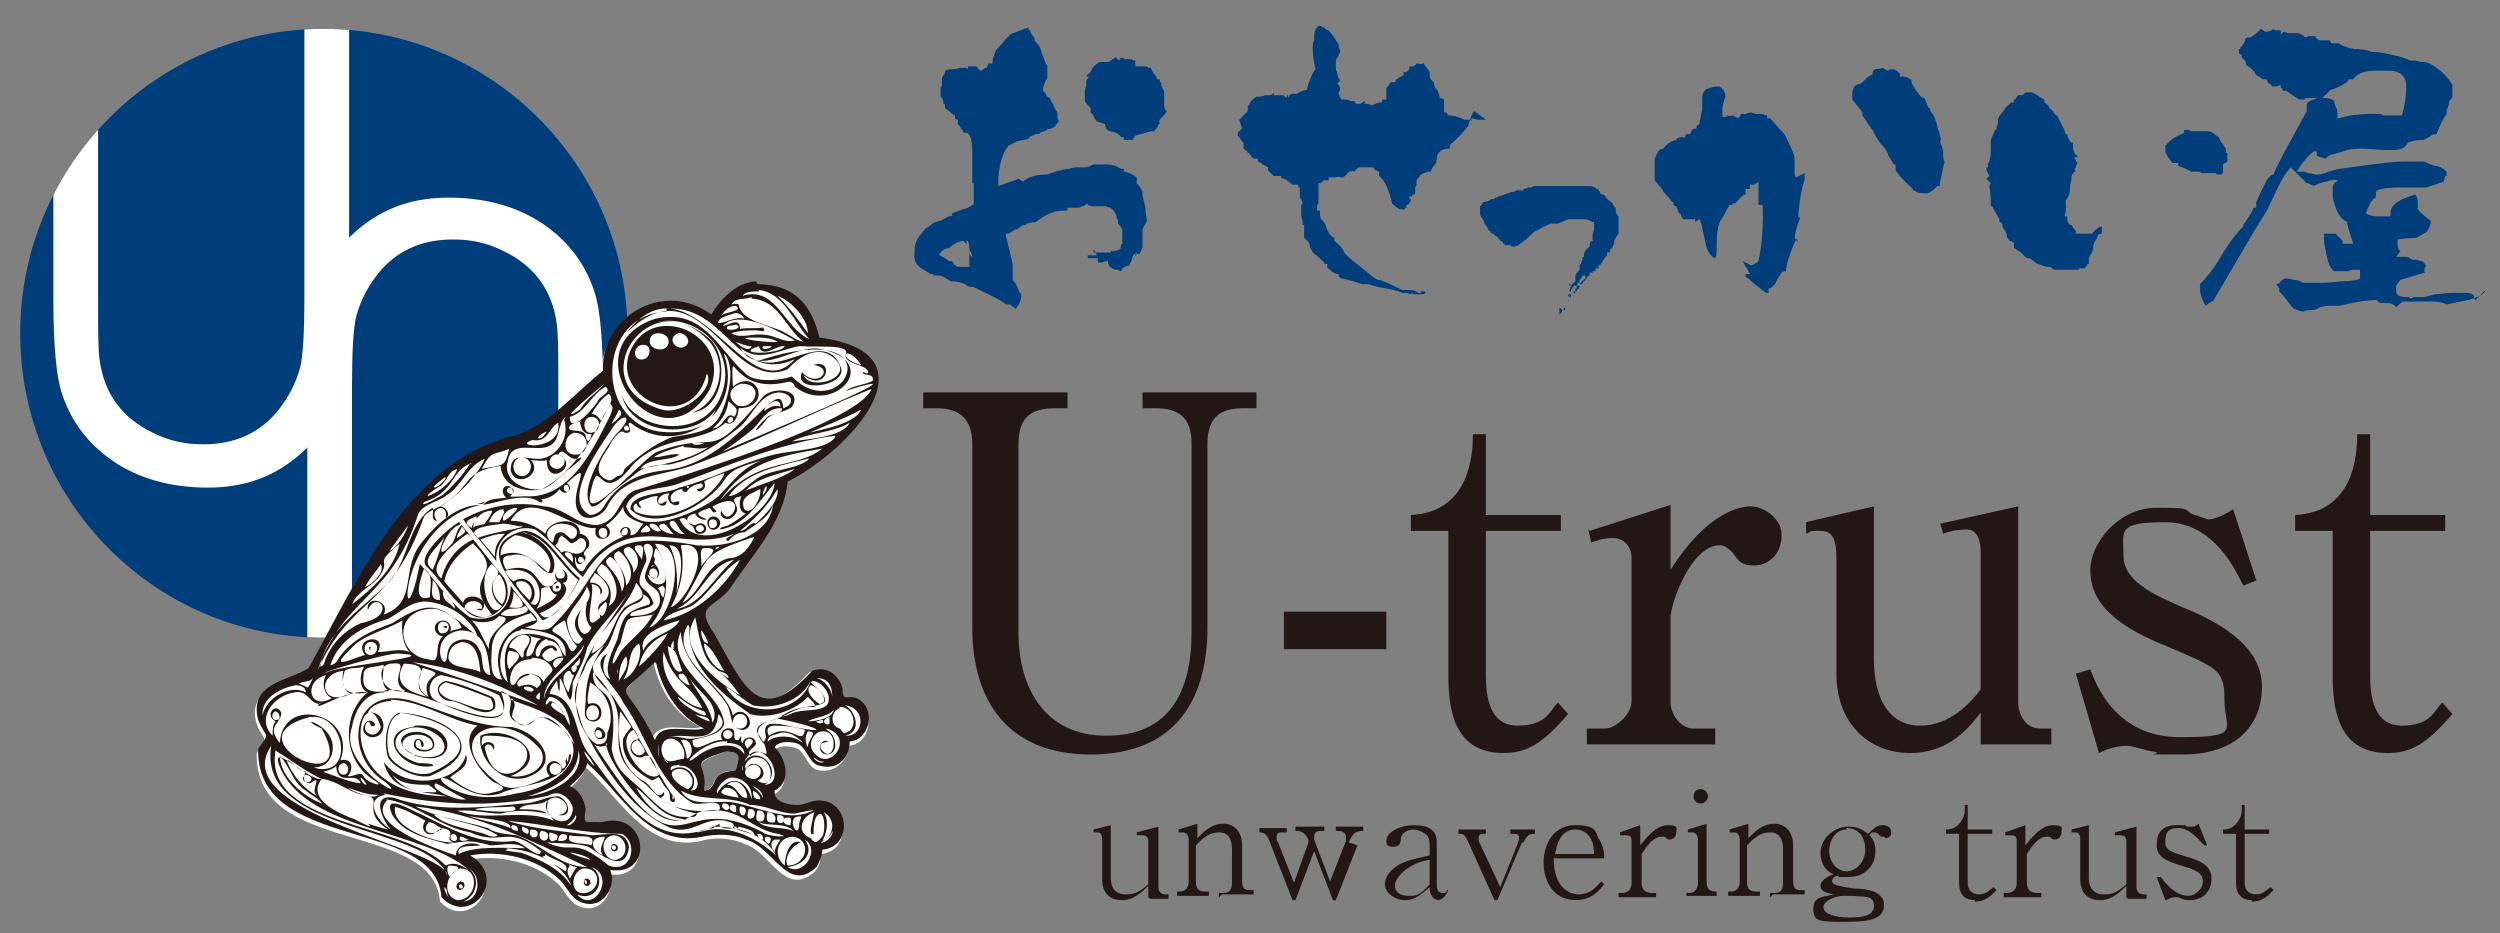 <?xml version="1.0" encoding="UTF-8"?>
<svg id="_レイヤー_3" data-name="レイヤー_3" xmlns="http://www.w3.org/2000/svg" version="1.1" xmlns:xlink="http://www.w3.org/1999/xlink" viewBox="0 0 173.3 64.7">
  <rect x="0" y="0" width="173.3" height="64.7" fill="#808080" stroke="none"/>
  <!-- Generator: Adobe Illustrator 29.2.1, SVG Export Plug-In . SVG Version: 2.1.0 Build 116)  -->
  <defs>
    <style>
      .st0 {
        fill: #fff;
      }

      .st1 {
        fill: #003e7b;
      }

      .st2 {
        fill: #221714;
      }

      .st3 {
        fill: none;
      }

      .st4 {
        fill: #231815;
        fill-rule: evenodd;
      }

      .st5 {
        clip-path: url(#clippath);
      }
    </style>
    <clipPath id="clippath">
      <path class="st3" d="M43.5,23.1c0,11.6-9.4,21.1-21.1,21.1S1.4,34.7,1.4,23.1,10.8,2,22.4,2s21.1,9.4,21.1,21.1Z"/>
    </clipPath>
  </defs>
  <g>
    <path class="st1" d="M79.2,15.9c0,0,0,.3,0,.6,0,.3,0,.5,0,.6,0,.1-.1.3-.2.5,0,0,0,0-.1,0h-.2c0,.2-.1.3-.2.5.1-.2.2-.4.3-.5h0c0,0,0-.1,0-.1h0s0,0,0,0c0,0-.2.1-.3.3,0,.2-.1.4-.3.7,0-.1,0-.2,0-.1h0s-.4.2-.4.2c0,0,0,.1-.1.2h0c0,.1,0,0,0,0,0,0,0,0,0,0h0v-.2c0,0,0,0,0,0v.2c0,0-.1,0-.2-.1,0,0-.2,0-.2,0-.3-.1-.5-.3-.5-.6h-.1,0c0,0,0,0,0,0,0,0-.1,0-.3.1,0,0-.2,0-.3,0h0s0,0,0,0c0,0,0-.1,0-.2h0c0,0,0-.1,0-.1h-.2c0,0,0,0,0,0h-.5,0c0-.1,0-.2,0-.2h0,.6s0,0,0,0h0s0,.1,0,.1c0-.1,0-.2,0-.3h0s-.2,0-.2,0v-.2c0,.1.2.2.3.2h.7c0,0,.2,0,.2,0,0,0,0,0,0-.1h0s.1,0,.1,0h0c0,.1.1,0,.1,0,.2,0,.4-.1.5-.2h0c0-.1,0-.1,0-.1h0s0,0,0,0h0c0,.1,0,0,0,0,0-.1,0-.2.1-.2v-1c0,0-.1-.2-.3-.4v-.2s0,0-.1-.2c0-.2-.1-.4-.4-.7,0,0-.2,0-.3-.1h0s0,0-.1,0c-.2,0-.3,0-.4,0h0c0,0-.1,0-.2,0h0s-.1,0-.1,0c-.1,0-.3,0-.5-.1,0,0,0,0,0-.1h0s0,0,0,0c0,0,0,0,0,0h0s0,0,0,0h0c0,0,0,0,0,0s0,0,0,0h0c0,0-.2.1-.3.2h-.1s-.2.1-.2.1c-.2,0-.2,0-.3,0,0,0,0,0-.1,0h0c0,0-.1,0-.1,0h-.3s0,.2,0,.2h-.3c0-.1,0,0,0,0-.6,0-1.3.3-1.9.8h0c0,0-.3,0-.6.1,0,0-.1,0-.1.1h-.2s-.4.3-.4.3h-.1s-.5.3-.5.3h-.2c.1.5.3,1.2.5,2.1h0c0,.1,0,.2,0,.3,0,.1,0,.2,0,.3h0c0,0,0,.2,0,.2h0s0,0,0,0h0c0,0,0,.3,0,.3.2.2.3.4.4.7h0s0,.1.2.3h0c0,.3-.1.7-.4,1-.1-.1-.3-.2-.4-.3-.2,0-.3,0-.4-.1-.4-.3-1.1-.6-2.1-1.1-.1,0-.4,0-.6-.2-.5-.2-.8-.2-1-.2-.3-.2-.6-.4-.8-.4s-.1,0-.2,0h-.2c0,0,0-.1,0-.1h-.2l-.3-.2h0c-.6-.3-.9-.7-.8-1.2,0,0,0-.2,0-.3,0-.3.1-.6.3-.9.2-.2.3-.4.5-.6.1,0,.3-.2.6-.4.1,0,.4-.1.6-.2.3-.2.6-.3.6-.2h0c0-.1,0-.2,0-.2,0,0,.4-.2,1.1-.4,0,0,.2-.1.3-.2,0,0,0,0,.1,0,0,0,0-.4,0-1.3s0-.1,0-.2h-.1c0-.1,0-.2,0-.2h0s0,0,0,0h0c0-.6,0-1.2,0-1.8,0-.9-.1-1.4-.4-1.5h-.2c0-.1-.2-.3-.2-.3h0c0-.1-.1-.2-.2-.3,0,0,0-.2,0-.3,0,0-.1,0-.2-.1v-.2s-.1,0-.3-.2c0,0-.2-.2-.4-.3v-.3h-.1c0-.1,0-.3-.2-.5h0c0-.2,0-.3,0-.4,0-.1,0-.2,0-.3h0c0,0-.1,0-.1,0h.2c0-.1,0-.3,0-.3v-.3c0,0,0,0,0,0,0,0,0,0,0,0,0-.1.2-.2.2-.4,0-.1.2-.2.3-.2h.1s.1,0,.1,0c.1,0,.3,0,.5-.1h.3c0,0,0,0,.1,0,0,0,.1,0,.2.1v-.2c0,0,.3,0,.3,0h.3c0,0,0,0,0,0,0,0,.1.2.3.3.1,0,.2-.2.4-.2h0s0,0,0,0c0,0,.1-.2.1-.3h.3c0-.1,0-.4.2-.8,0-.1.2-.3.4-.5.3-.4.6-.7.8-.8.1,0,.5-.2,1.1-.4v.2s.1,0,.1,0h0c0,.1.1.3.3.5v.2c.2.2.4.4.5.8.2.6.3.9.4.9,0,0,0,.1,0,.2h0c0,0,0,.1,0,.1v.2h0c0,0,0,.4,0,.4h0c-.2.3-.3.6-.3.9h0c0,0,.1.1.2.2,0,0,0,0,0,0,0,0,0,.2.3.3h0s0,0,0,0h0c0,.1.1.3.2.4,0,.1.1.3.3.6v.2s0,0,0,0c0,0,0,0,0,0,0,.1,0,.3.1.4l-.3.4c-.2.1-.4.2-.5.1,0,0,0,.2-.2.2-.1,0-.3.1-.4.2h-.2s0,0,0,0c0,0,0,0-.2.1,0,0-.2,0-.3.2h0c-.2.1-.4.1-.8.2h0c-.2.1-.4.2-.6.3-.4.5-.7,1.4-.7,2.6s0,.1,0,.2c.3-.1.8-.3,1.4-.5h0c0,0,.1,0,.3.2.3-.3.8-.5,1.7-.5h0c.5-.2.9-.3,1.4-.4h.1c0,0,.3-.1.6-.1.2,0,.4,0,.6,0,.1,0,.3-.1.5-.2,0,0,.2,0,.3,0,.1,0,.3,0,.5,0h.1c.4,0,.7.1,1,.3h.2c0,0,0,.2,0,.2.2,0,.5.1.9.4,0,0,0,.1,0,.2v.2h0c.2.2.3.4.4.6v.2s0,0,0,0h0c0,.2.1.4.2.9,0,.4.1.7.1.9ZM67.2,18.1v-.3h0s0,0,0,0c0-.1,0-.3-.1-.5h0c0-.1.1.4.1.4,0,0,0-.2,0-.3,0-.2,0-.4-.1-.7h-.1c0,.1,0,.3,0,.3,0-.1-.1-.2-.2-.3h0c-.3,0-.7.2-1,.5-.3,0-.6.2-.7.5.1,0,.4.2.7.4,0,0,0,0,0,0,.1,0,.3,0,.3.2,0,0,.1.1.3.2h.1s0,0,0,0h0s0,0,0,0c0,0,.2,0,.3,0,.2,0,.3,0,.4,0h0c0-.1,0-.2,0-.2h0s0,0,0,.1c0,0,0-.3,0-.5h0s0,0,0,.1h0v-.2c0,0,.1,0,.1,0h0c0,.1,0,.2,0,.2ZM67.2,18.5s0,0,0,0h0s0,0,0,0h0ZM67.4,17.2v-.2h0s0,0,0,0h0s.2.2.2.2ZM67.4,17.8c0,0,0-.2-.2-.5,0,0,0,0,0,.1,0,.2,0,.3.2.4ZM80.6,8.1c-.2.1-.3.3-.2.5,0,0,0,0-.1,0,0,.1-.1.3-.3.5h-.2c-.3.1-.5.1-.7.2,0,0,0,0,0,0h0s0,0,0,0c0,0,0,0,0,0h0c-.2,0-.3.1-.4.1h0s-.2.3-.2.3h-.1c-.2,0-.4,0-.5,0,0,0,0-.1,0-.2h0c0,0-.1,0-.2,0-.1-.2-.3-.3-.7-.4-.2,0-.4-.2-.4-.5l-.6-.2h0c0-.1-.2-.2-.2-.4,0,0-.1-.1-.2-.2,0,0,0-.2,0-.3,0,0-.2-.2-.4-.5,0-.2,0-.5,0-.7,0,0,0-.2.1-.3v-.4c0,0,.2-.3.2-.3h-.2c0-.1.3-.3.3-.3h0c.1-.3.3-.5.6-.7h.1c0,0,0,0,0,0,0,0,0,0,0,0h.1c0,0,.2,0,.4,0,.1,0,.3-.2.5-.3h.1s0,.1.2.2c0,0,0-.1.1-.2,0,0,.1,0,.3.1h.2c0,0,.1,0,.1,0,.2,0,.3.1.3.1h.1c0,0,0,.2,0,.2,0,0,0,0,0,0,0,0,0,0,0,0v.2c.1,0,.2,0,.2,0,0,0,.2,0,.4,0h0s0,0,0,0h.2c0,0,0,0,.1.1,0,0,.1,0,.2,0,0,0,0,.2.2.4.1.1.2.3.2.4h.2c0,.1,0,.1,0,.1h0c0,.1,0,.1,0,.1h0c0,0,0,0,.1,0,0,0,0,0,0,.1s0,.2.2.5v.9c0,.2,0,.4.2.5ZM75.6,17.7h-.2s0,0,0,0c0,0,.1,0,.2,0ZM76.3,17.7h0c0-.1,0-.1,0,0,0,0-.1,0-.2-.1h0s0,0,0,0c0,0,0,0,0,0,0,0,0,0,0,0h0c0,0,.3,0,.3,0h0Z"/>
    <path class="st1" d="M102.2,7.7c-.1.1-.2.3-.3.6s-.1.5-.2.5c-.2.3-.6.7-1,1.1,0,0-.1,0-.2.2v.2c-.6,0-.9.3-.9.7,0,0,0,0,0,0h0c0,.1-.1.2,0,.3h0c0,0,0-.1,0-.1h0c-.2.3-.4.5-.4.7-.1,0-.2,0-.2,0,0,0-.3.1-.5.2l-.3.4h0c0,.1,0,.2,0,.2,0,0,0,.2-.1.3v.4s0,0,0,0h0s0,0,0,0h0c0,.1-.2.1-.2.1h0s0,.1,0,.1h-.2c0,.1,0,.1,0,.1,0,0,0,0,0,.1h.1s0,.1,0,.1c0,0-.1.2-.2.3h0c0,0,0,0-.1,0h0c0,0,0,.2,0,.2h0c0,0,0,0-.1,0,0,0,0,.1-.1.2h0c0,0,0-.1,0-.1h0c0,0-.3,0-.3,0h0c0,0-.3-.2-.5-.4-.2-.9-.5-1.6-.9-1.9v-.3s0,0-.2-.1h-.1s0-.1-.1-.2c-.1,0-.3,0-.5,0h-.1c0,0,0,0-.2,0h0s0,0,0,0c-.2,0-.3,0-.5.3h0c0-.1-.4,0-.4,0,0,0-.1.2-.4.4h-.2c0-.1-.4,0-.4,0h0s0,0,0,0c0,0,0,0-.2,0h-.1c0,0-.1,0-.1,0h0c0,.1,0,.2,0,.2h-.4s0,0,0,0h0c0,0,0,.1,0,.1,0,0,0,0-.1,0h0s0,.1,0,.1h-.2c0,.2,0,.2,0,.3v.2c0,0,0,.2,0,.2h0c0,.1,0,.2,0,.2,0,0,0,.2,0,.3h0c0,0,0,.2,0,.2h0c0,0,0,.1-.1.1h0c0,.2,0,.2,0,.4h.2c0,.3,0,.5.1.6.2.2.3.4.3.4,0,.2.1.3.2.5,0,.1.2.3.4.4v.2s.3.2.6.6h0c0,.2.4.6,1.1,1.1.7.6,1.1.9,1.3,1,0,0,.2,0,.4.1h0c0,0,0,0,0,0,.3.1.7.3,1.3.6h.2c.4,0,.7,0,.9.2,0,0,0,0,0,0,0,0,.1,0,.2,0h0c0,0,0,0,0,0h0c0,0,0-.1,0-.1h0c0,0,.2,0,.2,0h.1c0,.1,0,.1,0,.1h0c0,.1-.2.1-.4.1h-.1c0,0-.2,0-.3,0h-.1c0-.1,0-.1,0-.1,0,0-.1,0-.1.1,0,0-.2-.1-.3-.1s-.2,0-.3,0h0s0,0,0,0h0c0,0-.4-.2-1.1-.3-.6-.1-1-.2-1.2-.3h-.1c0,0-.2,0-.4,0h0c-.3-.1-.8-.3-1.4-.4-.1,0-.2-.1-.2-.3-.2,0-.4-.1-.5-.2-.2-.2-.3-.2-.3-.3h0c0,0,0-.2,0-.2h-.2s0,0,0,0h0c0-.1,0-.1,0-.1-.2-.2-.4-.4-.8-.7,0,0-.1-.2-.2-.4,0-.2-.1-.4-.4-.6h0c0-.1,0-.2,0-.4,0-.1,0-.3,0-.5,0,0,0,0-.1,0h0c0-.1,0-.2,0-.2,0-.1-.1-.3-.1-.6s0-.4,0-.5c0,0,0-.1.1-.2,0,0,0-.2-.2-.4,0-.1,0-.4,0-.7h0s0,0,0,0h-.1v-.2c-.1,0-.3,0-.4,0-.1-.1-.3-.2-.5-.4h-.1c0,0-.1,0-.2-.1h0c0,0,0-.1,0-.1h0s0,0,0,0h-.5s-.2-.2-.4-.4v-.2c-.2-.1-.3-.2-.4-.2h0c0-.1-.3-.2-.3-.2h0c0-.2,0-.2,0-.2h-.2c-.2,0-.3-.2-.4-.4h-.1c0-.1-.2-.2-.3-.3,0,0,0-.1,0-.2,0,0,0-.1,0-.2,0,0,0,0-.1-.1,0,0-.1-.2-.3-.4v-.2l.3-.3-.2-.6c.1-.1.3-.3.6-.6,0-.2,0-.3,0-.4h.1c0-.2.2-.4.5-.6.2,0,.4,0,.6-.1h.3c0,0,.2,0,.3-.2h0c0,.2,0,.2,0,.2h0c0,0,.2,0,.4,0,0,0,.2,0,.3,0h0c0,0,0,.1.2.2v-.2h.1c0,.1,0,.2,0,.2,0,0,.1-.2.2-.3h0s.4,0,.4,0h0c0,0,.3-.2.7-.3v.2c0-.1,0-.3.1-.6.2-.5.3-.8.5-1-.1-.4-.2-.9-.2-1.3s0-.6.1-.7c0,0,0,0,0-.1h0c0-.2,0-.3,0-.3,0,0,0-.2.1-.3,0,0,0,0,0-.1h0c0,0,0,0,0,0,0,0,.1-.1.2-.2h.1s.1,0,.2.1c0,0,0,0,.1,0h0c0,.1.2.2.3.2.2.2.4.5.7,1h0c0,.1,0,.2.1.4h0c0,.3-.2.4-.3.7,0,.2,0,.4,0,.6h0c0,0,0,.1.1.2h0c0,0,0,.1,0,.1,0,0,0,.2.2.5l-.2.2c0,0,.2.2.2.3,0,0,0,.2-.1.3h0c0,.2.1.4.2.5h0s0,0,.2,0h0c0,0,0,0,0,0h.1s.1,0,.1,0h0c0,0,0,0,.2.1h0c.1,0,.2,0,.3,0,0,0,0,.2.2.2h.1s0,0,0,0h.1s0,0,0,0l.3-.2s0,0,0,.2h.2c0,0,.1,0,.3.1h0c0,0,.2-.1.5-.2h.2c0,.1,0,0,0,0h0v-.2h.3c0-.1,0-.3,0-.3,0-.1,0-.3,0-.5,0,0,.2-.2.3-.4h.3s.1-.2.1-.2l.5-.3v-.2h.2c0,0,.1-.1.2-.2h0,0s0,0,0,0h0v-.2h.1s0,0,0,0h0s0,0,0,0h0s0,0,.2,0l.2-.2h0s0,0,0,0h.1c0,0,0,0,0,0h0s0,0,0,0h0c0,0,.2.1.3,0h.1c0,0,.1.2.2.3s.2.3.2.3c0,.3,0,.5.2.6h0c0,.1.1.1.1.1,0,.1,0,.3.2.5.1.2.2.4.2.6,0,0,.1,0,.3.1h0v.2c0,0,0,0,0,0h0s0,.1,0,.1h0c0,.1,0,.2,0,.2,0,.2,0,.3,0,.4,0,0,.1,0,.2,0,0,0,0,.1.1.2h0c.5,0,.9.2,1.1.3h.1c0,0,.2,0,.2,0h.1s.1.1.1.1v-.2c.1,0,.4.1.4.1h.3c0,0,.3,0,.3,0ZM95,19.7h-.2s0,0,0,0h.2s.1,0,.1,0ZM101.8,7.8h-.1s0,0,0,0h0s.1,0,.1,0Z"/>
    <path class="st1" d="M112.2,16.2c-.1.1-.2.3-.3.5h0s0,0,0,0h0s0,0,0,0c0,0,0,0,0,.2h0c0,0-.1.1-.1.2,0,0,0,.1-.2.2h0c0,0,0,.2,0,.2h-.2c0,.1,0,.2,0,.2,0,0-.2.2-.3.4-.1.2-.2.3-.3.3h0s0,0,0,0h0c0,0,0,0,0,0,0,0,0,0,0,.1,0,0,0,0,0,0h0c0,0,0,.1,0,.1h-.2c0,.1,0,.2,0,.2h-.2s0,.1,0,.1h0c0,0,0,0,0,0,0,0-.1,0-.2,0v.2c-.1,0-.2.1-.2.2,0,0-.1.1-.3.3,0,0,0,0,0,0h0s0,0,0,0c0,0,0,0,0,0h0c0,0,0,.1,0,.1,0,0,0,0,0,0,0,0-.2,0-.2,0h0c0,.1,0,.2,0,.2,0,0,0,0,0,0h0c0,0,0,0,0,0h0s-.1,0-.1,0h0c0,0,.1,0,.1,0h0c0,0,0-.1,0-.1,0-.1.1-.3.4-.5h0c0-.1,0-.3,0-.3h0s0,0,0,0h0c0,0,0,0,0,.1h-.2,0c0,.1-.1.2-.1.2h0c0,0-.1.1-.1.1h0v.2s-.1,0-.1,0h0c0,0,0,0,0,0h0s0,0-.1.2h0c0,0,.1,0,.1,0h.1c0,.2-.1.2-.2.3h0s0,.1,0,.1c0,0,0,0,0,0h-.2v.2h-.2c0,.1,0,.3,0,.3h0c0-.2-.2-.2-.2-.1h0c0-.1,0-.2.1-.2h.2,0s-.1,0-.1,0c0,0,0,0,0,0,0,0,0,0,0,0h0s.2,0,.2,0h0c0-.1.1-.1.1-.1h0c0,0,0-.1,0-.1h0c0,0,0-.2,0-.2h.1v-.2h-.2c0,0-.1.2-.2.3,0,0,0,0,0,.1h0c0,0-.1,0-.1,0h0c0,0,0,0,0,0h0s0,0,0,0c0-.2.1-.5.4-.7h0c0,0,0,0,0,0v-.2h0c0-.2,0-.3.3-.6h0c0-.1,0-.2,0-.2h0c0-.1,0-.2.1-.2h0s0-.1,0-.1c0,0,0,0,.1-.2,0,0,0,0,0-.2h.1s0,0,0,0h0c0-.2,0-.3.1-.4,0,0,.1-.2.3-.3h0c0,0,0-.1,0-.1h0c0-.1,0-.3.2-.3,0,0,0,0,0,0h0c0,0,0-.1,0-.2h0c0,0,0-.1,0-.2,0-.2.1-.3.1-.4h0c0-.1,0-.1,0-.1,0,0,0,0,0-.1s0,0,0-.1v-.2s0,0,0,0h-.1c-.3-.2-.5-.2-.5-.2-.1,0-.2,0-.3,0h-.1c-.2,0-.4,0-.7,0-.2,0-.5.2-.8.3-.1,0-.2,0-.4,0,0,0,0,0-.1,0-.3.1-.6.3-1,.5-.1,0-.3.2-.5.4h0c0,0,0,0,0,0-.2.2-.3.3-.4.3h0s0,0,0,0h0c0,0,0,0,0,.1h0c0,0-.1,0-.1,0h0c-.2.2-.4.3-.6.3h0s-.1,0-.2-.1h-.1c0,0-.2,0-.3,0h0c0-.1,0-.1,0-.1h0s0,0,0,0h-.1c0-.1-.1-.2-.2-.2h0s0,0,0,0h0s0,0,0,0h0s0,0,0-.1h-.1c0,0,0,0,0,0,0,0,0-.1-.1-.2,0,0-.1,0-.3-.2-.1,0-.2-.1-.2-.2h-.1c0-.1-.1-.3-.3-.5,0-.2-.2-.4-.3-.6,0,0,0-.1,0-.2h0c0,0,0-.2,0-.2h0v-.2s0,0,0,0h0c.1-.1.2-.2.2-.3.1,0,.3,0,.6-.2h0s.2,0,.2,0c0,0,0,0,0,0,0,0,0-.1.1-.1,0,0,.1,0,.2-.1h0c0,0,.4-.1.9-.3h0c0,0,.1,0,.1,0,0,0,.1,0,.2-.1,0,0,.2,0,.3,0h0c0,0,0,0,0,0h.2c0-.1,0-.1,0-.1,0,0,.2,0,.3-.1.2,0,.3,0,.4-.1h.2c0,0,0,0,0,0,0,0,0,0,.2,0h0s0,0,0,0c0,0,.1,0,.3,0s0,0,0,0h0s.1,0,.2,0c0,0,.1,0,.3,0h0c0,0,.2,0,.2,0,0,0,.1,0,.2,0h.1s.1,0,.1,0c0,0,.2,0,.5,0,.3,0,.4,0,.5,0h.1c0,0,0,0,0,0h.1s0,0,.1,0h0s.2,0,.2,0c0,0,0,0,0,0,0,0,0,0,.3,0h0c0,0,0,0,0,0h.1c.3,0,.5,0,.7.2h.1c0,0,0,.1.1.2h0c0,0,0,0,0,0h0c0,.1.1.2.3.2h0c.1.2.3.4.6.6,0,0,0,.2.2.3v.2s0,.2.2.4c0,0,0,.1,0,.2,0,.1,0,.3,0,.4ZM108.1,21.3h0s0,0,0,0h0s0,.2,0,.2h.2c0,0,0,.2-.2.3h0c0,0,0,0,0,0,0,0,0,0,0,0h0s0,0,0-.1c0,0,0,0,0,0h0s0,0,0,0c0,0,0,0,0,0h0s0,0,0,0h0c0,0,0,0,0,0h0s0,0,0,0c0,0,0,0,0-.1,0,0,0,0,0-.1,0,0,0,0,0,0h0s0,0,0,0c0,0,0,0,0,0,0,0,0,0,0,0,0,0,0,0,.2,0ZM108.5,21.4h0s0,0,0,0h0c0,0,0,.1,0,.1h-.1s0-.1,0-.2h0s0,0,0,0c0,0,0,0,0,0ZM108.6,20.4s0,0,0,0h0s0,0,0,0h0s0,0,0,0h0ZM108.9,19.8h0s-.1,0-.1,0c0,0,0,0,0,0h0s0,0,0,0v-.2ZM108.8,20.8c0,0-.1,0-.1.1h0c0-.1,0-.1,0-.1,0,0,0,0,0,0,0,0,0,0,0,0s0,0,0,0ZM109,18.7h0s0,.1,0,.2v-.2c0,0,.1,0,.1,0ZM109.3,18.1v.2c0,0,0-.1,0-.1h0ZM109.5,19.8h-.2s0,0,0,0h0s0,0,0,0ZM109.5,19.9h0c0,0,0,0,0,0h0ZM109.8,19.4h0c0,0,0-.1,0-.1h0s0,0,0,0h0s0,0,0,0Z"/>
    <path class="st1" d="M125.1,12v.2c0,0,0,.2,0,.2,0,.1-.2.6-.3,1.3-.1.8-.2,1.3-.1,1.4h.1c-.2.4-.3.8-.4,1.4,0,0,0,.1.2.1v-.2s0,0,0,0c0,0,0,.1,0,.2v.2s0,0-.1-.2c-.5,1.1-.7,1.9-.7,2.2,0,0-.2,0-.3.1-.1.2-.3.4-.4.7-.2.3-.4.4-.5.4v.3c-.1,0-.2,0-.2,0,0,0,0,0-.1-.1h0c-.3-.2-.7-.5-1.1-.9h0s0,0,0,0h0s-.2-.1-.2-.1v-.2h.3s0,0,0,0h0s0,0,0,0h0s-.1-.2-.2-.4h0c0,.1,0,0,0,0-.1-.1-.2-.3-.3-.5.2.1.4.2.6.3,0,0,.3-.1.5-.3.2-.9.3-2,.3-3.1s0-.7-.3-.8c0,0,0-.2,0-.4,0,0,0-.1,0-.2h0c0-.1,0-.2,0-.2h0c0,0,0-.2,0-.4,0-.2,0-.4,0-.4h0c0,0,0,0,0,0l-.3.2h0c0,0-.2,0-.3,0,0,0,0,.2,0,.3h-.1s-.2,0-.2,0v.4s-.1,0-.1,0c-.2.1-.4.4-.6.6h-.2c0-.1,0,.1,0,.1h-.2c-.2.3-.4.8-.7,1.2-.1.3-.2.8-.2,1.5s0,.8-.1,1c-.3-.1-.6-.5-.7-1.2-.2-.9-.3-1.4-.4-1.5,0,0-.2.1-.3.2,0,0,0,0,0-.2h0s-.2,0-.2,0h-.1c0,0-.1,0-.1,0h-.4c-.1-.1-.2-.3-.2-.4h-.1l-.2-.5c0,0-.1,0-.2-.1h0s0-.2,0-.2h-.1c-.1-.2-.3-.4-.6-.7,0-.2-.3-.4-.6-.8,0-.1,0-.3,0-.6,0-.3,0-.5,0-.6s0-.2,0-.3c0,0,.1-.2.2-.4,0-.1.2-.3.4-.3.2-.3.5-.5.9-.6h0c0,0,0,0,0,0h0c0-.1.2-.2.4-.2,0,0,.2,0,.2.1,0,0,0-.2.1-.3,0,0,.1,0,.2,0h0s0,0,0,0h.1c0-.1,0-.2.1-.3,0,0,.1-.1.3-.1v-.2c0,0,.1,0,.2-.1h0c0-.1.2-1,.2-1h0c0-.1,0-.4,0-.4v-.3c0-.2,0-.4.1-.5,0-.2.4-.3.8-.4h.1c0,0,0,0,0,0h0c0,0,.2,0,.2,0,.3.2.4.4.4.7-.1.3-.2.6-.2.8s0,.1,0,.3c0,.1,0,.2,0,.3.1,0,.2,0,.3,0h0c0,0,0-.1,0-.1h0s0,0,0,0h.1c0,.1.3,0,.3,0,0,0,.2.1.4.2h0c0-.1.1-.1.1-.1,0,0,0-.1.1-.2h.1s0,0,0,0h.1c0,.1,0,0,0,0h0s.1,0,.1,0h0s.3-.1.3-.1h.1s0,0,.3.1h.1s.2,0,.2,0h.1c.1,0,.3.1.4.1v.2c.1,0,.2,0,.2,0,.3.3.6.7,1,1.1.3.6.6,1.2.7,1.6,0,0,0,.1,0,.4s0,.2,0,.5c0,.3,0,.4.1.5ZM134.8,11.2c0,0-.1.4-.2.9-.1.5-.2.8-.1.8h0s-.2,0-.2,0c-.2.2-.4.4-.7.5h-.1c-.3,0-.6,0-.8-.2h-.1s0,0,0-.1h0c-.3-.3-.8-.7-1.2-1.3,0,0,0-.2,0-.4h0s0,0,0,0h0s0,0,0,0h-.1c0-.1,0,0,0,0,0,0-.1-.1-.2-.3s-.2-.3-.2-.3h0s0,0,0,0c0-.2-.2-.5-.5-.8-.3-.4-.4-.6-.5-.8h0c0-.1-.2-.3-.4-.6-.2-.3-.3-.5-.4-.6,0,0,0-.1,0-.2-.1-.2-.4-.5-.7-.9,0-.1,0-.2,0-.4,0-.4.2-.7.6-.7.1-.1.3-.3.4-.4,0,0,0,0,0,0l.3-.2h.1c0-.2,0-.3.2-.4,0,0,.2,0,.5-.1.2.1.3.2.4.2,0,0,0-.1.2-.1s.1,0,.2,0c0,0,.2.1.4.3,0,0,0,.1,0,.2h.2c.1,0,.3,0,.5.2h.1v.2s0,0,0,0h0s0,.1.1.2c0,0,.1.2.1.2h0c.1.1.2.3.3.4.1.2.3.3.4.3.2.5.3.7.3.7h.1s0,.2,0,.2c.2.2.3.4.4.7s.1.5.2.7c.1.4.2.6.1.7,0,.2.2.4.2.8,0,.3,0,.6.2.7Z"/>
    <path class="st1" d="M145.7,16.2c-.2,0-.3.1-.3.2,0,.1-.2.3-.3.6h0c0,.2,0,.3,0,.3,0,0-.1.2-.3.6h0c0,.1,0,.1,0,.1,0,0,0,0,0,0h0s0,.1,0,.1h0c0,0,0,.2,0,.2h-.1s0,.1-.2.3c0,0-.2,0-.2,0,0,0-.1,0-.2,0h0s0,.1,0,.1h-.7c0,0-.2,0-.4,0,0,0-.1,0-.3,0-.1,0-.2,0-.3,0l-.3-.2h-.1s-.1,0-.1,0c-.1,0-.3-.1-.6-.2h0c-.1,0-.3-.2-.6-.4-.1,0-.3,0-.4-.2-.2-.2-.3-.3-.4-.3h0c0,0,0,0,0,0h0c0,0-.2-.2-.3-.2v-.4c-.4-.1-.5-.3-.5-.6h0c-.1-.2-.2-.3-.3-.5,0-.2,0-.3-.2-.3v-.2c-.1-.2-.3-.5-.5-.9,0,0,0,0-.1,0v-.2c0-.3,0-.6-.1-1.2h0c0-.1.1-.2.1-.2,0,0-.2-.2-.3-.3l.2-.2-.2-.4h0c0,0,0-.2,0-.2,0,0,0,0,.1,0h0v-.2h0c0,0,0,0,0,0h0c0,0,0,0,0,0,.1-.2.2-.5.2-.9,0-.4,0-.6,0-.7,0-.2.2-.5.3-.8h0s.1,0,.1,0v-.2c0,0,.1-.3.1-.3v-.2c0-.1.1-.3.3-.5,0,0,.1-.1.2-.3,0,0,.2-.2.3-.3,0,0,0,0,.1-.1h.2s0-.2,0-.2h.1c0,0,.1-.2.2-.3h0c.2,0,.3,0,.3,0,0,0,0,0,0,0l.2-.2h.3s.1,0,.1,0c.2,0,.5.3.9.5,0,.2.1.3.3.4h0c0,.2.2.3.3.4.1.2.2.3.3.3h0c.4.8.6,1.2.6,1.3h.1c0,.2.1.4.3.6,0,0,0,0,.1,0v.2c0,.2,0,.5.3.7,0,0,0,0,0,.1h-.2c0,.1.2.4.2.4l-.2.5h.1c0,.1-.1.1-.1.1,0,0-.1.1-.2.3v.2c0,0-.1.4-.1.4,0,.4,0,.7-.3,1.1v.4c.1,0,0,.1,0,.1,0,0,0,.1,0,.2h0c0,.1-.1.4-.1.4h.2c0,.1,0,.2,0,.2h0c0,.2.1.3.2.4h.1c0,0,.1.2.3.4v.2c.1,0,.3,0,.4,0s.3,0,.3,0h0s0,0,0,0h0c0,0,.4,0,.4,0,.3-.3.5-.5.7-.5h0v.2h0ZM154.1,11.4s0,0,0,0h0c0,0,0,.2,0,.2,0,0,0,0,0,0h0c0,0,0,0,0,0,0,0,0,0,0,.1v.2s0,0,0,0c0,0,0,.1-.1.2h-.2s-.1,0-.1,0c0,0,0,0-.1-.1,0,0-.1,0-.2,0h-.1c0,0-.1,0-.1,0h0c0,0-.2,0-.5,0h0s-.1,0-.1,0h0s0,0,0,0c0,0-.1-.1-.2-.1h-.2s-.1,0-.1,0h-.2c0-.1,0,0,0,0,0,0,0,0,0,0,0,0-.3-.2-.9-.4v-.2c0,0-.4,0-.4,0,0,0-.1-.1-.3-.4-.1-.2-.2-.3-.2-.4h0c0,0,0-.1,0-.1,0,0,0-.2,0-.3.1-.1.3-.3.4-.4.1-.1.3-.2.5-.3,0,0,.2-.1.4-.2v-.2c0,0,.2,0,.2,0,0,0,.2,0,.3.1h.3c.2,0,.4,0,.6,0,0,0,.2,0,.2,0h0c0,0,.2,0,.4.1,0,0,.2.2.4.3,0,0,0,0,.1.2,0,.1.2.3.4.6h0c0,.2,0,.2,0,.3h0s0,0,0,0c0,0,0,0,.1,0v.2c0,0,0,.2,0,.4Z"/>
    <path class="st1" d="M172.3,20.1c-.1.3-.5.5-1.2.7-.5.1-1,.2-1.5.3-.2-.1-.6-.2-1-.2-1.2,0-1.9,0-2,0s-.3.2-.5.4c-.1-.2-.4-.3-.8-.3s-.4,0-.5-.2c-.9,0-1.8.2-2.6.4h-.2c-.1,0-.3,0-.6,0-.3,0-.5.1-.6.1-.1.1-.3.2-.6.2s-.4,0-.5.1c-.2,0-.4-.1-.7-.2-.3-.3-.6-.8-1-1.2,0,0,0-.2,0-.2,0,0-.1-.1-.2-.3h0c0,0,0,0,0,0,0,0,.2,0,.3-.2.1-.1.3-.2.3-.2s.3,0,.6.1c.3,0,.5.1.6.2h.2s0,0,0,0c0,0,.2,0,.4,0,0,0,.2,0,.3,0,.1,0,.2,0,.3,0,.3,0,.8,0,1.5-.1.7,0,1.2-.1,1.3-.2,0,0,0-.2,0-.6h0c0,0-.2,0-.3,0-.2,0-.4,0-.5.1h-.1c0,0-.1,0-.1,0-.1,0-.2,0-.3,0-.2,0-.4,0-.5,0-.2-.1-.4-.5-.5-1-.1-.5-.2-.9-.2-1.2s0-.3,0-.4c0,0,0,0,0,0h0s.1,0,.3,0h.1c0,0,.2,0,.2,0h0c0,0,0,0,.2,0l.2.2h0s0,0,0,0h0s.1.1.3.3h0c0,.1,0,.2,0,.2,0,0,.2,0,.4,0,0,0,.2,0,.3,0,0,0,0-.2-.1-.4h0c-.1-.3-.2-.6-.3-1h0c0,0,0-.1,0-.1h.1c-.5-.1-.9-.7-1.1-1.8h0c0-.1,0-.4,0-.4,0-.3,0-.5.4-.7h-.1c-.1-.1-.4,0-.8.1-.4.1-.7.2-.8.3,0,0-.2-.1-.4-.2h-.1s-1.1-1.1-1.1-1.1c-.3.3-.6.8-.9,1.4-.4.9-.7,1.4-.7,1.5-.9,1.4-2.1,3.5-3.8,6.4,0,0,0,0-.1,0h0s-.4.3-.4.3c-.3-.5-.4-.9-.4-1.2,0,0,0,0,0-.1,0,0,0-.2,0-.2,0,0,0-.1,0,0,.4-.4,1-1.1,1.5-2,.6-1,1.1-1.6,1.5-2h0c0-.1,0-.1,0-.1h0s0,0,0,0c0,0,.2-.3.4-.6.2-.3.3-.5.3-.6,0,0,.1,0,.2,0,0-.1,0-.2,0-.4.5-1.1.8-1.7.9-1.7,0,0,.1-.2.3-.2.2-.6,1-2,2.3-4.4,0-.1,0-.3,0-.4s0,0,0-.1c.2-.3.7-.4,1.3-.4h0c.3,0,.5.1.6.2,0,0,0,.2.2.6,0,.2.1.4,0,.6h.1c.7-.2,1.4-.3,2.1-.3s.2,0,.4,0,.3,0,.4,0c0,0,.1,0,.2.1.5,0,.7,0,.7,0,0,0,.1,0,.3,0,.2,0,.3,0,.3,0,.2-.7.3-1.3.3-2s-.4-1.1-1.2-1.1c-.1,0-.3,0-.4,0-.2,0-.3,0-.3,0-.1,0-.2,0-.3,0-.7,0-1.2.2-1.5.6h-.3c0,.2-.4.4-1.1.7h0c-.2,0-.3.2-.5.4h0c0-.1-.3.3-.3.3,0,0-.2,0-.4-.1h-.4c0,0-.1,0-.1,0h-.1c0,.1,0,0,0,0h-.1s0,.1,0,.1c-.2,0-.3,0-.4,0-.2-.1-.5-.3-.9-.6h-.2c0,0-.1,0-.1-.2h0c0,0-.1,0-.1,0v-.2c-.1,0-.3.1-.3.1-.3,0-.4,0-.3,0h0c0,0-.1-.2-.2-.2s-.1-.2-.2-.3c0,0-.1,0-.2,0h0c0,0-.1,0-.3-.2h0c-.1,0-.2-.1-.3-.2h0c0-.1,0-.1,0-.1-.2-.2-.4-.4-.6-.5,0-.1,0-.3-.3-.5h0c0,0,0,0,0-.1h0s0-.1,0-.1c0,0-.1,0-.2-.1,0,0,0,0,0-.1v-.2c.1,0,.1,0,.1,0h0s0-.1,0-.1h0c.1-.1.2-.2.3-.4,0-.2.1-.3.2-.3h.2c.3-.2.6-.4.7-.6,0,0,.1,0,.3.2h.1c0,0,.3,0,.5-.2h0c0,.1.2.1.3.1h.1s0,0,0,0h.1c0,.1,0,.3,0,.3,0,0,.1-.1.2-.2h0s.1,0,.3.1c0,0,.1,0,.2,0h0c0,0,.2,0,.2,0h.1c.2,0,.4,0,.7.3,0,0,.2-.1.3-.1.3,0,.4,0,.4,0,0,.1.1.2.3.3h.1c.2,0,.4,0,.5,0h0s0,0,.1,0h0s.1.2.1.2h.5c.3.2.6.3,1.1.4.6,0,1,.1,1.2.2h.1c.4,0,.9.1,1.3.2.6.1,1.1.3,1.3.4h0s0,0,0,0c0,0,.1,0,.2,0,.2,0,.3,0,.5.1h.2c0,0,.2,0,.4.1.6.3,1.2.8,1.6,1.5h0c0,.1,0,.2,0,.3,0,.1,0,.3,0,.4s0,.2-.2.4c-.1.5-.2.7-.2.6,0,0,0,.2,0,.3-.1.1-.4.6-.7,1.4-.1,0-.3,0-.5.2-.2.1-.4.2-.4.2-.3,0-.6,0-1.1.2-.2.4-.5.5-1.1.5s-.7,0-2-.1c-.3,0-.7,0-1.1.1-.3.1-.6.2-1,.3-.1,0-.3.1-.5.3-.1,0-.3-.1-.6-.2,0-.2,0-.3,0-.3,0,0-.1,0-.2,0h0c-.3.2-.7.6-1.2,1.4,0,0,.1,0,.3,0s.3,0,.5.1c.2,0,.4.1.5.1.2,0,.5,0,.9-.2.4-.1.7-.2.8-.2,0,0,.8-.1,2.2-.3.9-.1,1.6-.2,2.2-.2,0,0,0,0,.1,0,0,0,.1,0,.2,0,.1,0,.2,0,.3,0,0,0,.2,0,.3,0h.1s.2,0,.2,0c0,0,.1,0,.2,0,.1,0,.4.2.8.3.3,0,.6.2.8.4v.3h-.1c0,0-.1.4-.1.4-.7.2-1.1.4-1.2.4-.2,0-.5,0-.9,0-.4,0-.7,0-.9,0-1,0-1.6.1-1.7.3v.4c-.1,0-.3.2-.4.4s-.2.4-.3.7c.2.1.4.2.8.2.3,0,.6,0,.7,0,0,0,.1,0,.2,0,0,0,0-.1,0-.2,0-.6.6-1,1.7-1.3.1,0,.2.3.2.5,0,.3,0,.5,0,.5,0,0,.3.4.9.8,0,.3-.1.5-.3.8-.2.1-.4.2-.7.4-.3,0-.7,0-1.3.1h0c0,.1,0,.1,0,.2,0,.3,0,.5.2.6l-.3.4h0c0,0,.1,0,.5,0s.3,0,.6.2c.2,0,.4,0,.6.1.2,0,.3.2.4.4,0,0,0,0-.1,0,0,.1-.1.3,0,.4-.4.1-1,.3-1.7.5l-.3.4h0c0,.3,0,.4,0,.4,0,.3.3.4.9.4h0c0,.1.2.1.3,0,.1,0,.3,0,.5,0h.1c.2,0,.5-.1.9-.2.4,0,.7-.1,1.1-.1h.2c.1,0,.3,0,.7,0,.3,0,.5,0,.7.2v.2c0,0,.1.1.1.1Z"/>
  </g>
  <g>
    <path class="st2" d="M74,28.3h-.9c-1.7,0-2.5.7-2.5,2.5v13c0,4,1.9,7.2,6.1,7.2s5.9-2.8,5.9-7.2v-13c0-1.8-.8-2.5-2.5-2.5h-.9v-1.1h7.9v1.1h-.9c-1.7,0-2.5.7-2.5,2.5v12.7c0,5.1-2.3,8.8-8.1,8.8s-8.2-3.8-8.2-8.8v-12.7c0-1.7-.8-2.5-2.5-2.5h-.9v-1.1h10v1.1Z"/>
    <path class="st2" d="M89,42.4h7.1v2.6h-7.1v-2.6Z"/>
    <path class="st2" d="M103,46.8c0,1.4.2,3.5,2.2,3.5s2.2-1,2.8-1.6l.7.8c-1.8,2.1-2.9,2.7-4.5,2.7-3.6,0-3.8-3.4-3.8-5.5v-9.9h-2.6v-1.1c4.1-.2,4.3-4.2,4.3-5.6h.9v5.6h5.2v1.1h-5.2v10Z"/>
    <path class="st2" d="M110.2,36.8l5.6-1.8v4.5c2.6-4.1,4.9-4.4,5.6-4.4s2.1.7,2.1,2-.9,2.1-1.9,2.1-1.1-.4-1.5-.9c-.4-.4-.6-.5-.9-.5-2,0-3.4,4.1-3.4,5v5.9c0,.7.6,1.8,1.6,1.8h1.5v1.1h-8.9v-1.1h1.3c.6,0,1.8-.9,1.8-1.9v-9.9c0-.8-.5-1.4-1.3-1.4s-1.1.2-1.5.3l-.2-.9Z"/>
    <path class="st2" d="M137.3,51.6v-2.2c-.7.9-2.1,2.8-4.9,2.8s-5.1-2-5.1-5.5v-8c0-1.2-.2-1.9-1.1-1.9s-.5,0-1,.2v-.8c-.1,0,4.7-1.1,4.7-1.1v10.6c0,2.8,1.1,4.6,3.2,4.6s3.5-1.6,4.2-2.5v-9.5c0-1-.3-1.6-1-1.6s-1.4.2-1.6.3l-.2-.7,5.4-1.2v13.6c0,.8.5,1.8,1.5,1.8h.8v1.1h-5Z"/>
    <path class="st2" d="M156.5,40.2l-1,.4c-.5-1-2-4.4-5.4-4.4s-2.9.6-2.9,2.3,1.8,2.6,4.1,3.6c3,1.2,5.5,2.9,5.5,5.5s-1.7,4.7-5.5,4.7-1,0-2-.2c-.3,0-1.5-.4-1.8-.4s-1,0-2,.5l-1.6-5.5,1-.3c.4,1.1,1.8,4.7,6.2,4.7s3.1-.5,3.1-2.6-.5-2.2-4-3.7c-4.3-1.7-5.3-3.5-5.3-5.3s1.9-4.3,4.6-4.3,1.7.1,2.6.5c.2,0,.8.3,1,.3s.8-.1,1.7-.7l1.6,4.9Z"/>
    <path class="st2" d="M164.3,46.8c0,1.4.2,3.5,2.2,3.5s2.2-1,2.8-1.6l.7.8c-1.8,2.1-2.9,2.7-4.5,2.7-3.6,0-3.8-3.4-3.8-5.5v-9.9h-2.6v-1.1c4.1-.2,4.3-4.2,4.3-5.6h.9v5.6h5.2v1.1h-5.2v10Z"/>
  </g>
  <g>
    <path class="st2" d="M79.6,62.2v-.8c-.4.4-1,1-1.8,1s-1.4-.4-1.4-1.5v-2.8c0-.2-.1-.4-.3-.4s0,0-.3,0v-.2c0,0,1.2-.3,1.2-.3v3.7c0,.7.4,1.1,1,1.1s.9-.1,1.6-.7v-3c0-.2-.1-.4-.4-.4s-.3,0-.4,0v-.2c0,0,1.5-.4,1.5-.4v4.2c0,.4.3.5.5.5h.2v.3h-1.3Z"/>
    <path class="st2" d="M84.5,62.2v-.3h.3c.5,0,.6-.3.6-.7v-2.3c0-.5-.1-1.2-.9-1.2s-1.3.6-1.6.9v2.5c0,.4.1.7.6.7h.3v.3h-2.2v-.3h.2c.4,0,.6-.3.6-.7v-2.9c0-.2-.1-.5-.4-.5s-.1,0-.3,0v-.2c0,0,1.3-.4,1.3-.4v1c.5-.5,1-1,1.8-1s1.3.6,1.3,1.5v2.4c0,.5.1.7.5.7h.3v.3h-2.2Z"/>
    <path class="st2" d="M94.1,58.6l-1.5,3.8h-.2l-1.3-3.4-1.3,3.4h-.2l-1.6-4.1c-.2-.5-.4-.6-.7-.6v-.3h1.9v.3h-.3c-.2,0-.4,0-.4.3s0,.3.1.4l1.1,2.8,1-2.8v-.2c-.3-.6-.6-.6-.9-.6v-.3h2v.3h-.2c-.2,0-.5,0-.5.4s0,.2,0,.2l1.1,2.9,1.1-2.8c0,0,0-.2,0-.3,0-.3-.3-.4-.5-.4h-.2v-.3h1.9v.3c-.3,0-.7,0-1,.8Z"/>
    <path class="st2" d="M99.8,62.4c-.6,0-.7-.6-.7-.9-.6.5-1,.9-1.7.9s-1.4-.5-1.4-1.1.5-1,.6-1.1c.6-.5,1.2-.6,2.5-.9v-.7c0-.2,0-.6-.3-.8-.3-.2-.6-.3-.8-.3-.4,0-.8.2-.9.6,0,.2,0,.6-.5.6s-.5-.2-.5-.4c0-.6.9-1.1,1.9-1.1s1.6.3,1.6,1.2v3c0,.4.2.5.4.5s.3,0,.3-.2h.1c-.2.5-.5.7-.8.7ZM99.1,59.6c-.6.1-1.2.3-1.8.8-.3.3-.6.6-.6,1s.3.7.9.7.8,0,1.5-.8v-1.6Z"/>
    <path class="st2" d="M105.5,58.4l-1.7,4h-.2l-1.9-4.2c-.2-.4-.3-.4-.6-.4v-.3h1.9v.3h-.2c-.2,0-.3.1-.3.3s0,.2.1.4l1.4,3,1.2-3c0,0,.1-.3.1-.4,0-.3-.2-.3-.4-.3h-.2v-.3h1.7v.3c-.3,0-.5,0-.8.6Z"/>
    <path class="st2" d="M109.3,62.4c-1.9,0-2.3-1.7-2.3-2.6,0-1.3.7-2.6,2.2-2.6s1.4.5,1.6.9c.4.6.4,1.1.4,1.4h-3.5c0,2.4,1.5,2.5,1.7,2.5.9,0,1.3-.6,1.6-.9l.2.2c-.4.5-.9,1.1-2,1.1ZM109.2,57.5c-1.1,0-1.3,1.2-1.4,1.7h2.7c0-1.3-.7-1.7-1.3-1.7Z"/>
    <path class="st2" d="M115.8,58.2c-.1,0-.2,0-.3-.1-.1-.1-.1-.1-.3-.1-.6,0-1,.6-1.4,1.2v2c0,.5.3.7.7.7h.3v.3h-2.6v-.3h.2c.4,0,.7-.2.7-.7v-2.8c0-.3,0-.5-.4-.5s-.3,0-.4,0v-.2c0,0,1.4-.5,1.4-.5v1.4c.4-.5,1.1-1.4,1.9-1.4s.6.2.6.5-.2.5-.5.5Z"/>
    <path class="st2" d="M116.9,62.2v-.3h.2c.4,0,.6-.3.6-.7v-3c0-.2-.1-.5-.4-.5s-.1,0-.3,0v-.2c0,0,1.3-.4,1.3-.4v4c0,.7.4.7.7.7v.3h-2.1ZM117.9,55.7c-.3,0-.5-.2-.5-.5s.2-.5.5-.5.5.3.5.5-.2.5-.5.5Z"/>
    <path class="st2" d="M122.7,62.2v-.3h.3c.5,0,.6-.3.6-.7v-2.3c0-.5-.1-1.2-.9-1.2s-1.3.6-1.6.9v2.5c0,.4.1.7.6.7h.3v.3h-2.2v-.3h.2c.4,0,.6-.3.6-.7v-2.9c0-.2-.1-.5-.4-.5s-.1,0-.3,0v-.2c0,0,1.3-.4,1.3-.4v1c.5-.5,1-1,1.8-1s1.3.6,1.3,1.5v2.4c0,.5.1.7.5.7h.3v.3h-2.2Z"/>
    <path class="st2" d="M130.6,58c-.2,0-.3,0-.4-.2-.2-.1-.2-.1-.3-.1-.1,0-.2,0-.3.2.2.2.4.5.4,1.1,0,1-.7,1.8-1.9,1.8s-.4,0-.7-.1c-.1,0-.4.1-.4.4s.9.4,1.6.5c.8,0,2,.2,2,1.1s-.7,1.2-2.6,1.2-2.3,0-2.3-.9.7-.8,1.4-1c-.5-.1-.9-.2-.9-.6s.6-.7.9-.8c-.3-.1-.9-.5-.9-1.5s1-1.8,1.9-1.8,1.2.4,1.4.5c.4-.4.6-.6,1-.6s.6.2.6.5-.2.4-.4.4ZM128.4,62.1h-.6c-.5,0-1.4.3-1.4.8s1,.7,1.7.7,1.8,0,1.8-.8-.7-.6-1.5-.7ZM128,57.5c-.8,0-1.2.8-1.2,1.5s.5,1.4,1.2,1.4,1.3-.7,1.3-1.5-.4-1.5-1.3-1.5Z"/>
    <path class="st2" d="M136.9,62.4c-.7,0-1.1-.4-1.1-1.2v-3.4h-.9v-.3c.2,0,.4,0,.7-.2.3-.2.6-.7.6-1.1v-.4h.2v1.7h1.7v.3h-1.7v3.4c0,.5.3.8.8.8s.8-.4,1-.5l.2.2c-.3.3-.7.8-1.5.8Z"/>
    <path class="st2" d="M142.5,58.2c-.1,0-.2,0-.3-.1-.1-.1-.1-.1-.3-.1-.6,0-1,.6-1.4,1.2v2c0,.5.3.7.7.7h.3v.3h-2.6v-.3h.2c.4,0,.7-.2.7-.7v-2.8c0-.3,0-.5-.4-.5s-.3,0-.4,0v-.2c0,0,1.4-.5,1.4-.5v1.4c.4-.5,1.1-1.4,1.9-1.4s.6.2.6.5-.2.5-.5.5Z"/>
    <path class="st2" d="M147.4,62.2v-.8c-.4.4-1,1-1.8,1s-1.4-.4-1.4-1.5v-2.8c0-.2-.1-.4-.3-.4s0,0-.3,0v-.2c0,0,1.2-.3,1.2-.3v3.7c0,.7.4,1.1,1,1.1s.9-.1,1.6-.7v-3c0-.2-.1-.4-.4-.4s-.3,0-.4,0v-.2c0,0,1.5-.4,1.5-.4v4.2c0,.4.3.5.5.5h.2v.3h-1.3Z"/>
    <path class="st2" d="M151.8,62.4c-.2,0-.4,0-.8-.2,0,0-.2,0-.3,0-.2,0-.5.2-.6.2l-.6-1.6h.3c.2.3.4.5.6.7.4.4.9.6,1.3.6s1-.4,1-1-.5-.8-1.5-1.1c-1-.3-1.7-.6-1.7-1.4s.3-1.4,1.4-1.4.4,0,.7.1c.2,0,.3,0,.3,0,.2,0,.3,0,.5-.2l.6,1.5h-.2c-.4-.4-1-1.2-1.8-1.2s-.9.4-.9,1,.6.7,1.5,1c.7.2,1.7.5,1.7,1.5s-.7,1.5-1.5,1.5Z"/>
    <path class="st2" d="M156.1,62.4c-.7,0-1.1-.4-1.1-1.2v-3.4h-.9v-.3c.2,0,.4,0,.7-.2.3-.2.6-.7.6-1.1v-.4h.2v1.7h1.7v.3h-1.7v3.4c0,.5.3.8.8.8s.8-.4,1-.5l.2.2c-.3.3-.7.8-1.5.8Z"/>
  </g>
  <g class="st5">
    <path class="st1" d="M43.5,23.1c0,11.6-9.4,21.1-21.1,21.1S1.4,34.7,1.4,23.1,10.8,2,22.4,2s21.1,9.4,21.1,21.1Z"/>
    <path class="st0" d="M24.3,20.7c0,2.6-.2,4.7-.6,6.2-.6,2-1.7,3.7-3.4,5-1.7,1.3-3.6,1.9-5.9,1.9s-4.4-.5-6.2-1.6c-1.9-1.2-3.2-2.8-3.9-4.9-.4-1.2-.6-3.4-.6-6.5V2h3.1v18.7c0,2.2,0,3.5.1,4.2.3,2.4,1.6,4.1,3.7,5.1,1.2.6,2.3.8,3.5.8,2.2,0,4-.8,5.3-2.5.6-.8,1.1-1.7,1.4-2.8.2-.8.3-2.4.3-4.9V2h3.1v18.7Z"/>
    <path class="st0" d="M21.2,26.8c0-2.6.2-4.7.6-6.2.6-2,1.7-3.7,3.4-5,1.7-1.3,3.6-1.9,5.9-1.9s4.4.5,6.2,1.6c1.9,1.2,3.2,2.8,3.9,4.9.4,1.2.6,3.4.6,6.5v18.7h-3.1v-18.7c0-2.2,0-3.5-.1-4.2-.3-2.4-1.6-4.1-3.7-5.1-1.2-.6-2.3-.8-3.5-.8-2.2,0-4,.8-5.3,2.5-.6.8-1.1,1.7-1.4,2.8-.2.8-.3,2.4-.3,4.9v18.7h-3.1v-18.7Z"/>
  </g>
  <g>
    <path class="st0" d="M59.5,48.7c-.8-.7-1.4.3-1.3-.9-.2-.8-1-1.6-2.1-1.2-3.7,4-4.6,1.1-6.8-2.6-1.4-2,0-1.7,1.1-3.1,1.5-2.3,3.7-4.5,4-7.4,4.3-2.1,10.7-8.9,2.2-10-.5-2.1-1.6-3.8-4.3-3.7-1.5,0-2.4,1.1-3.1,2.3-3.4-2.4-7.7.3-7.5,3.9-2,1.5-3.5,3.3-5.8,4.4-7.6,1.7-11.1,9.7-14.6,16.2-1.3.9-4.3,1-3.5,3.6.5,1.3.9.8,0,2-.2,7.2,12.3,4.6,12.7,10.3,2,2.1,4.7-1.3,2-2.9,2.1-.4,4.6.2,6.1,1.6.5.4.8,1.3,1.5,1.6,1.5.7,2.6-1,2.1-2.2,3.1.5,2.6-4.2-.6-3.3-1.1,0-1.3.3-1.1-.9-.1-.7-.5-1.4-1.1-1.6.3-.4,1-.9,1.2-1.6,2.4,2.1,4.2,5.9,8,5.1.9-.3,2.2-.2,3,.2,1.8.5,2.8,3.8,4.9,1.9.3-.3.4-.8.4-1.2,2.1-.2,1.9-3.2,0-3.4-.7-.1-1.2.2-1.7.3-.7,0-1.7-.2-1.6-1,1.2-.6.9-2.1,0-3,.3-.5,1.2-.4,1.7-.2.6.4.7,1.4,1.5,1.5,1.2.2,2-.8,2-1.7,1.4-.1,1.9-2,.8-2.8ZM50.3,52.1c1.2,0,.9.5.7,1.3-.6.1-.9,0-1.3.5-.3.4-.4.9-.9.9.4-1.9-1.4-1.7,1.5-2.7ZM45.3,51.3c-2.1-4.5-3-2.3,0-5.4.4,1.9,1.5,3.7,3.3,4.5-1.1.3-2.9-.5-3.4.8Z"/>
    <path class="st4" d="M52.5,19.7c2.7,0,3.8,1.6,4.3,3.7,8.4,1.1,2,7.9-2.2,10-.3,2.9-2.5,5.1-4,7.4-1.1,1.4-2.5,1.1-1.1,3.1,2.1,3.7,3.1,6.6,6.8,2.6,1.1-.4,1.9.4,2.1,1.2,0,1.2.5.2,1.3.9,1,.8.5,2.7-.8,2.8,0,1-.7,2-2,1.7-.8-.1-.9-1.1-1.5-1.5-.4-.2-1.4-.3-1.7.2.8.8,1.2,2.4,0,3-.1.8.9,1,1.6,1,.6,0,1-.4,1.7-.3,1.9.2,2.1,3.2,0,3.4,0,.4-.2.9-.4,1.2-2,1.9-3-1.4-4.9-1.9-.8-.4-2.1-.4-3-.2-3.8.8-5.6-3-8-5.1-.1.7-.8,1.2-1.2,1.6.6.2,1,.9,1.1,1.6-.2,1.2,0,.8,1.1.9,3.2-.9,3.7,3.8.6,3.3.5,1.2-.6,2.9-2.1,2.2-.7-.3-.9-1.1-1.5-1.6-1.5-1.4-4-2-6.1-1.6,2.7,1.6,0,5-2,2.9-.4-5.6-12.9-3.1-12.7-10.3.9-1.2.5-.7,0-2-.7-2.6,2.2-2.7,3.5-3.6,3.6-6.5,7-14.5,14.6-16.2,2.4-1,3.9-2.9,5.8-4.4-.2-3.6,4.1-6.4,7.5-3.9.7-1.1,1.7-2.2,3.1-2.3ZM52.6,20.2c-.3,0-1,0-1.1.3,2.3-.7,2.9,2.3,4.6,3-1-1-1.7-3.2-3.5-3.4ZM53.9,20.5c.7.7,1.5,1.7,2.1,2.6,0-1-1.1-2.2-2.1-2.6ZM52.1,20.6c-.5.2-1.1,0-1.4.5.1,0,.3-.1.5,0,.2,1.2,2.1,1.4,3.1,1.9.4.2.9.6,1.4.7-1.3-1-1.7-2.9-3.6-3ZM51,21.2c-.4,0-.8.3-1,.7.2-.3,1.6-.3,1-.7ZM46.2,21.6c-4.8.2-5,7.5-.6,8.3,1.3.2,3.5,0,4-1.5-1.4,2.1-5.8,1.8-6.5-1,1,2.7,6,3.1,7-.3,1-3.2-2.4-5.7-5.1-4.6,1.5-.6,3.1,0,4.2,1,0,0,0,0,0,0,1.3,1.2,1.1,4.8-1.2,5.1,1.9-.7,2.5-3.3,1.2-4.9,0,0,0,0,0,0-4.1-4.5-9.2,3-3.3,4.7,1.5.4,3.7-1.5,3.1-2.5-1.2,4.7-7.7,1.2-4.8-2.4,2-2.3,6.5.1,5,3.5-3.4,5.8-10-2.8-3.8-4.9,3.4-.8,4.4,2.2,6.4,3.9.7.5,2.2.4,3.1.1,3.6,3.7,7.4-4.3-2.3-1.1,1.8.8,4.7-2.2,5.7.5.4,1.3-3.4,1.8-2.7.3,1.1,1.2,2.3-.3.8-.5,1.5-.5.9,2-.7.7.4,1.1,3.4.3,2.3-1-1.1-1.2-2.5-.4-3.4.6-4.1,1.7-6-7.6-11.2-2.5,4.6-5.9,8.3,5.6,11.7,1.8-4,1.8-4.7-3.8-8.9-3.5ZM51,21.7c-.3.1-1.3.3-1.2.7.5,0,1.2-.5,1.8-.3-.1-.2-.3-.4-.6-.4ZM51.3,22.8c.5-.1,1.1,0,1.6-.1.3.4-.3.2-.5.2-.5,0-1.2,0-1.7.2.6.4,1.5,0,2.2.1.8,0,1.4.6,2.2.4-1.2-.7-3.9-2.2-5-1,.3,0,1.2-.7,1.2.2ZM51,22.5c-.2.1-.7,0-.6.3.3.2,1.2-.1.6-.3ZM45.6,23.1c-.7,0-.8,1,0,1.1.9.2,1.1-1.1,0-1.1ZM47,23.1c-.9.4,0,1.3.5.9.5-.3,0-1-.5-.9ZM52.2,23.4c-1.7,0,1.1.4,1.7.3-.4-.3-1.1-.3-1.7-.3ZM51,23.7c.2.2.9.8,1.1.3-.4,0-.8-.2-1.1-.3ZM44.6,23.9c-.6,0-.8.8-.3,1,.8.2,1-1,.3-1ZM52.6,24c-1.9.6,1.5.6,1.8,0-.6-.1-1.5.9-1.8,0ZM52.9,24c-.2.3.5.2.6,0h-.6ZM55.4,24c-1.3.2-2.8,1.2-4.1.1,1.3,2.2,3.8-.3,5.6.1,4.4.9.8,4.7-1.8,2.6-.1-.3-.3-.4-.6-.3-3.9.9-3.8-3.1-3.7.3,1.7-1.4,2.8,1.5.4,1.5,0,.6-.4,1.3-.9,1-1.7,1.5-4.5.8-6.5,3-2.4,3.1-2.2-1.3-2.9,2-.4,2.3,3.9-2.8,4.7-3,4.4-1.6,3.3,1,7.3-3.8.6-.7,2.8-.6,2,.7-.5.4-1.3.4-1.7.8-1,1.3-1.1.9,0-.1.2-.2,1.1-.2,1-.6-1.1-.1-1.5,1.1-2.2,1.6-.6.5-1.3,1-1.9,1.4,1-.5,15.5-6.4,8.5-4.2.6-.4,1.3-.4,1.9-.7.1-.6-.7-.3-.7-.6.2,0,.3.2.4,0-.2-.6-1.6-.5-1.6-1.2.5-.8-2.2-.5-3-.6ZM58.7,24.5c-.4.3.8.8,1,.8-.2-.3-.6-.8-1-.8ZM50.2,24.6c1.4,4.1-3.2,7.3-6.5,4.7-.4,0,.4.8-.4.7-.3-.4-1,.7-1.1,1-.5.7-1.3,1.9,0,2.3.3,0,.4-.2.6-.3.3,0,.4-.2.5-.5,1-.9,2-1.7,3.3-2.2,1.1-.2,2.6-.3,3.2-1.3.6-1,1.3-3.5.4-4.5ZM41.9,26.6c-.4.3-3.6,3-1.7,1.8.4-.7,1.3-1.3,1.7-1.8ZM51.4,26.6c-.8.2-1.1.9-.3,1.5,1.2.4,2-1.5.3-1.5ZM42,26.8c-1,.5-1.4,1.8-2.5,2.1,0,1.4,1.9-.9,2-1.2.2-.3.9-.5.5-.9ZM60.3,27c-4.2,1.7-8.1,3.7-12.4,5.3-2,.7-4.7.6-5.8,2.8-.3.7-1.7,1.3-2.1.2-.5-1.3,1.3-3.7-.7-1.8.6.4-.2,1-.5.4-.3.4-.8.7-1.3.7.2.1.1.3-.1.2-1-.7-2.7,0-3.9.2.4-.5,1-.4,1.6-.5-.4-.3-.3-.9.2-.8.9.7-1,.8,1.1.7,3.1.2,4.7-3.2,5.9-5.6.1-.3.3-.6,0-.8-1.2,2.3-2.4,4.6-4.7,5.9-1.3.3-2.8-.2-2.9-1.6-2.8.4-1.9,1.5-4.2,2.8.4,0,.8.6.4.8.2-1.2-1.3-.6-.6.2-.5,0-.2-.7-.3-.9-1.7,1-1.7,3.7-3,5.1-1.7,1.8-4.3,3.2-4.8,5.9.3,0,.3-.4.4-.6.5-1.1,1.3-1.9,2.4-2.4,2.7-.5,1.1-2.4.5-.9-.2-1.1,1.6-.7,1.1.3,2.5-.9,1-3.2,2.8-5.2.9-1.1,2.3-2.4,3.9-2.4-6.1,1.4-5.5,10.8-4.2,4.1,1.2,1.2,2.1,2.8,3.5,3.7,1.5.4,2.8-.5,2.8-2.2.4.6.9,1.1,1.3,1.7.8.7.7.9-.3,1.2.7.1,1.5.4,2-.2,3.9-4,2.5-6.8,9.9-5.5,2.3.2,5-.7,5.3-2.8-.3.9-1.3,1.4-2,1.9-.4,0-.8.2-1.1.6-.5-.1.3-.4.4-.5-3.7,1.5-7.5-2-10.5,3-1.1-1-2-2.4-3.3-3.3-1.4-.4-2.8.6-2.7,2.2-.7-1-1.6-1.9-2.3-2.9,1.6-.9,3.6-1.3,5.6-.9,1.5.1,2.2,1.3,3.7,1.3,1.6-.3,1.4-1.9,2.6-2.4,3.3-1,15.4-4.7,16.4-7ZM54,27.2c-1.3.1-1.8,1.5-2.6,2.3-1.5,1.2-3,2.3-5,2.7-.8,0-1.7.1-2.3.6-.7.6-1.5,1.1-2.2,1.8-.1.1-.6.6-.9.5-1-1.1,1-4.1,1.7-5,1.4-1.3.5-1.7-.4-.2-.8,1.2-3.4,4.8-1.4,5.8.4,0,.8-.3.9-.5,1-1.7,2.4-2.4,4.3-2.6,5-.5,8-7,8.2-4.3.9-.3.6-1.1-.4-1.1ZM42.2,27.3c-.5.3-.9.9-1.2,1.4.4,0,.5.3.7.5,0-.5,1.1-1.4.5-1.9ZM50.5,27.8c-.1.8-.5,1.4-1.1,1.9.8,0,.9-1.3,1.5-.8.4-.6,0-.7-.4-1.1ZM53.7,27.8c-.2.1-.8.4-.7.7.2-.2.7-.5,1.1-.3,0-.3-.1-.4-.4-.4ZM49.2,27.8s0,0,0,0c0,0,0,0,0,0h0ZM49.3,28s0,0,0,0c0,0,0,0,0,0ZM59.7,28.4c-1.1.6-2.5,1.1-3.6,1.6,1.1-.3,3.1-.6,3.6-1.6ZM42.9,28.4c-.1.3-.4.7-.5,1,.2-.2,1-.7.5-1ZM41,28.9c-.7,0-.6,1.2,0,1.1.7-.1.7-1.1,0-1.1ZM50.6,28.9c0,0-.3.3-.1.4.3.1.5-.4.1-.4ZM39.2,28.9c-.6.5-.3,1.6-1.1,2-.9.5-2.7-.5-2.9,1.1-.4,1.3,1.2,2.1,2.4,1.9.7-.2,1.4-1.1,2-1.5.2-.2.7-.5.7-.7-.9.5-1.2-.9-1.6-.2,1.6.7-.8,2.4-.8.4-.3.1-.8,0-1.1,0,.9,1-1.1,2-1.4.7,0-1.4,1.2-.7,2.1-.8,1.2-.2,2-1.5,1.6-2.7ZM40.3,29.2c-.1,0-.7.2-.8.3-.3.6.9.1,1.1.7.1.7.4.2.4-.1-.6,0-.7-.4-.8-.8ZM58.9,29.3c-1.1.7-2.9.7-4,1.3,1.3-.2,3.5-.3,4-1.3ZM38.7,29.3c-.7.4-.7,1.4-1.8,1.2-1.5.5,2.1.8,1.8-1.2ZM43.4,29.5c-.3.1-.1.5.2.3,0-.1,0-.3-.2-.3ZM37.9,29.9c-1.1.5-.4.8,0,0h0ZM39.8,30c-.8.2-.9,1.7.3,1.5.8-.2.8-1.5-.3-1.5ZM57.9,30.2c-3.8.5-7.2,2-10.8,3.3-1.2.5-3.2.2-3.7,1.6.8,2.3,5.1.4,6.4-.7,1.2-1.2,1.6-2,3.3-2.6-1,.4-2.3.5-2.9,1.5-1.1,1.7-4.8,3.7-6.5,2,0-1.2,2.5-1,3.4-1.5,2.3-.6,4.2-1.7,6.6-2.3,1.3-.3,3.6-.3,4.2-1.2h0ZM48.6,30.7c-.2,0-.4,0-.6,0,0,.3,1.2,0,.6,0ZM47.4,30.9c-.7.2-1.5.4-2.1.8.6,0,1.3-.3,1.8-.2-.6.5-2.2.2-2.7,1,1.5-.3,3.4-.6,4.7-1.5-.6.2-1.1,0-1.7,0ZM57,31.1c-3.1.5-5.3,1-7.1,3.6,2.7-3.1,5.2-2.1,7.1-3.6ZM35.3,31.1c-1,.5-1.2,0-1.9,1.4,1.4-.3,1.6,0,1.9-1.4ZM38.5,31.5c-.5.2-.6.8,0,1,.7.1,1-1,0-1ZM36.1,31.7c-.8.2-.6,1.4.2,1.3.7-.2.7-1.3-.2-1.3ZM33.6,31.8c-1.2.5-1.6,1.9-2.6,2.5-.6.5-1.6.6-2,1.3-1.9,6-5.2,5.7-7,10.9,2.3-5.2,5.1-4.2,7.4-10.7.4-.5,1.1-.6,1.6-1,1-.7,2.2-2,2.6-3ZM56,31.8c-2,.5-4.3.9-5.5,2.6.8-.1,1.2-.7,1.8-1.1.9-.8,3-.7,3.8-1.5,0,0,0,0,0,0ZM32.7,32.1c-1.5.5-1.1,2-3.3,2.7-.4.5,1.1-.4,1.3-.5.7-.6,1.5-1.5,1.9-2.2ZM31.7,32.5c-.7.2-.7.9-1.2,1.2-2.3,1.4.7.4,1.2-1.2ZM55.1,32.5c-1.2.4-2.6.6-3.4,1.5,1-.4,2.7-.9,3.4-1.5ZM50.2,32.8c-.3.1-1.2.4-1.4.6.3.5-.4.9-.5.5.3,0,.6-.2.3-.4-.4.1-.8.2-1,.6-.2,0-.3,0-.3-.2-.3,0-.9.3-.8.7.1.5.4,0,.6.2,0,.5-1.1.1-.7-.6-1,0-1,1.2-.2.5.1.6-.9.4-.6-.3-.2-.1-1.2.3-1.3.4-.1.2.3.4.1.4-.2,0-.2-.2-.3-.3-.3.1-.2.5,0,.6,2.2.9,5.2-.8,6.1-2.6ZM30.8,33.1c-.2.2-.5.4-.7.6,0,0,0,0,0,0,0,0,0,0,0,.1.2,0,.8-.5.8-.7ZM39.3,33.6c-.3,0-.3.4,0,.5.2,0,.2-.4,0-.5ZM53.6,33.6c-1,1.2-2,2.9-3.7,3.1,0-.2.5-.2.6-.3.4-.2.8-.5,1.2-.8-.5-.1-.5-.8-.3-1.2-1.3.2.4.7-.7,1.5-.3.2-.9,0-.7-.5.6,1.5,2.1-1.7-.6-.3,0,.2.4.3.2.4-.2.1-.3-.2-.4-.3-.8.3-1.2.4-.2.8-.3.1-.7-.1-.8-.4-.7.1-.8.7,0,.8.8-.5,1.1.7.2.6-.3,0-.2-.5-.5-.6-.3-.2-.3-.7-.8-.4,1.4,2.8,6.4-.3,6.6-2.5ZM47.7,33.7s0,0-.1,0c0,.3.3,0,.1,0ZM53.1,33.7c0,0-.3.5-.2.6,0,0,.4-.5.2-.6ZM35.3,33.8c-.1,0-.3.3,0,.4.3.2.5-.4,0-.4ZM53.9,33.9c-.7,1.2-1.6,2.1-2.6,2.9.5,0,.7-.7,1.1-.5.6-.6,1.6-1.5,1.5-2.4ZM52.7,33.9c-.5.3-1.5.5-1.1,1.4.5.5,1.2-.8,1.1-1.4ZM45.7,34.3h0s0,0,0,0h0ZM33.6,34.8h0c0,.1-.3.2-.5.1.1,0,.3,0,.4-.1ZM40,34.9s0,0,0,0c0,0,0,0,0,0ZM40,34.9s0,.1,0,.2c0,0,0-.1,0-.2ZM33.6,35h0,0ZM33.5,35h0,0ZM35.4,36.1c1,0,1.8.4,2.4.9.2-1,2.4-1.3,2.4,0,.3,0,.8.4.6.9-.2.3-.5.4-.2.7,0,.2-.2.5-.4.5-.4,0-.2-.5-.3-.5-.2.5.4,1.5.7.7.6-.9,1.6-1.7,2.6-2.1-.7-.6.7-1.1.5-.1.5,0,.6-.5.9-.8-.6-.2-1.4-.5-1.4-1.2-.1.3-.9,1.2-1.2,1.3,1,.9-1,1.5-.7.2-1.6.2-4.6-2.9-5.9-.5ZM35.8,35.2c-.5,0-1.1.5-.9.9.2,0,1.2-.9.9-.9ZM34.9,35.3c-.5,0-.9.5-1,.9.2,0,.6,0,.7,0,0,0,.5-.8.3-.8ZM34.1,35.4c-.7,0-1.3.6-1.3,1.2.1-.2.7-.2.8-.3,0,0,.6-.8.5-.9ZM33,35.8c-.5.2-1,.4-.3.8,0-.3.5-.7.3-.8ZM49.4,35.8c.6,0,.7.7.2.9-.6.2-.8-.8-.2-.9ZM49.4,36c-.4,0-.3.7,0,.6.4,0,.4-.6,0-.6ZM46.7,36.1c-.8,0,.3,1.1.8.9-.4-.1-.5-.7-.8-.9ZM31.8,36.2c.3.1,0,.2-.2.3-.8.5-1.7,2.9-.2,1.1.2-.4.3-1,.6-1.2,1,1.2,1.9,2.4,2.9,3.6.4.6.4,1.5,0,2-2,2.4-3.9-1.4-5.3-2.7-.8-.7,1.5-2.7,2.2-3.1ZM46,36.3c-.8.1.2.8.7.7-.3-.2-.4-.6-.7-.7ZM34.9,36.3c-.6.1-2.7.2-1.8,1,1-.4,2.2-.5,3.2-.8-.5,0-.9-.2-1.5-.2ZM45.2,36.3c-.5,0,.2.7.6.5-.1-.2-.3-.5-.6-.5ZM38.9,36.3c-.8,0-1.4.8-.6,1.3.2-.2,0-.6.5-.7.5-.1.7.8,1.1.3.4-.6-.4-.9-1-.9ZM44.8,36.4c0,0-.7.6-.2.5.6,0,.6-.2.2-.5ZM28.3,36.4c-.4.6-.9,1.2-1.3,1.8.6-.3,1.1-1.2,1.3-1.8ZM48.5,36.4c-.6.1,0,.8.3.3,0-.2-.1-.3-.3-.3ZM32,36.5c0,.2-.4.6-.3.8.4-.3.8-.4.3-.8ZM41.8,36.6c-.4,0-.4.6,0,.7.4,0,.4-.7,0-.7ZM43.3,36.6c-.3.2-.3.6,0,.5.3,0,.3-.6,0-.5ZM36.3,36.8c1.6,0,2.7,2.4,3.9,3.3-.6,1.1-1.4,2.5-2.6,2.9-1.2-1.7-5.3-5.2-1.3-6.2ZM36.4,36.9c0,0-.2,0-.2,0,1.1.2,2.7,1.6,2.1,2.8-.8.3-1.2-1.6-2.9-1.2-.7,0-.6.5-.3,1,2.7-.8,1.9,2.2,3.6.8-.4-.2-.2-.9.3-.8.4.1.5.9,0,.9.9.7-.9,1.9-1.6,2.1.8,1.2,2.3-1.5,2.7-2.3-1.2-.9-2.2-3.1-3.7-3.2ZM34.9,37c-.5,0-1.1.2-1.6.4.3.4.7.8,1,1.2,0-.9.3-1.1.7-1.6h-.1ZM32.4,37c-.7.5-3,2.2-1.8,3.1.3-1.2,1.1-2.2,2.2-2.7-.1-.1-.2-.3-.4-.4ZM35.7,37.1c-.5.3-1,.6-1,1.4,1.4-.6,2.4.4,3.3,1.2.7-1.2-1.1-2.5-2.3-2.6ZM39,37.1c-.4.2-.2.5-.5.7.1.2.3.3.4.5.5-.3.8.3,1.4,0,.4-.2.5-1-.1-1-.8.7-.6.2-1.2-.1ZM30.8,37.2c-.4.8-1.8,1.6-.8,2.3.3-.7.6-1.7.8-2.3ZM52.3,37.2c-4.1,1.4-2.9,1.3-5,4.6,1.3-.7,1.6-2.7,3.2-3.1.9,0,1.5-.8,1.8-1.5ZM32.9,37.6c-1,.6-1.9,1.6-2.1,2.7.4.5.9,1,1.3,1.5.2-.9,2-.3,1.3.5-.1,0-.4,0-.3-.1.1,0,.2,0,.3,0,.2-.6-1.2-.8-1.2,0,.5.6,1.2.8,1.9.4-2.3-2.8,1.2-2.6-1.3-4.9ZM45.4,37.7c1.1,1.8,1.1,4-.4,5.8,1.7-.5,2.8-5.9.4-5.8ZM44.9,37.7c-.6,0,0,.7-.1,1.2-1.1,2.3,0,1.4.5,2.9-.1.5-1.7.4-1.6.9,1.2,0,2.3-.3,2-1.5-.2-.5-.9-.6-1-1.2,0-.6,1.1-2.1.2-2.3ZM27.7,37.7c-2,1.6-.4.9-1.5,2.4-.6.6-1.5,1-1.8,1.8,1.4-1.1,2.9-2.4,3.3-4.2ZM44.3,37.8c-.7,0,0,.6.2,1,0-.3.3-1-.2-1ZM46.4,37.8c.5.9.6,2.2.5,3.3.2-.7.8-3.3-.5-3.3ZM47.2,37.8c.3,1.6,0,3-.7,4.3,1.2-.4,3.2-4.7.7-4.3ZM43.6,37.9c-1,.2.4,1,.3,1.8.6-.6.3-1.5-.3-1.8ZM49.8,37.9c0,0-.2,0-.2.2,0,0,.4-.2.2-.2ZM48.8,38c-.4,0-.1,1-.2,1.3.3-.6,1.6-1.4.2-1.3ZM45.4,38.1c0,.2-.2.5,0,.6,0,.2-.1.3,0,.4.6.6.2,1.4-.5.7,0,.5.8,1,1.2.5.2-.6-.3-2-.6-2.3ZM42.9,38.2c-1,.4.5,1,.5,2.4.7-.7.2-1.9-.5-2.4ZM39.2,38.3c-.2.2.4.5.5.7.1-.4-.1-.8-.5-.7ZM39.9,38.5h0,0ZM39.8,38.5s0,0,0,0h0s0,0,0,0ZM40.2,38.6c-.2.1-.2.5.2.4.2-.2,0-.4-.2-.4ZM39.9,38.6s0,0,0,0c0,0,0,0,0,0h0ZM42.3,38.6c-.9.5.6.8.8,2.4.5-.7-.2-2.1-.8-2.4ZM39.8,38.7s0,0,0,0c0,0,0,0,0,0ZM45.3,38.8c0,.1,0,.3,0,.2,0,0,0-.2,0-.2ZM50.9,38.8c-1.9.4-2.3,2.7-4,3.4,1.7-.2,2.8-2.5,4-3.4ZM51.3,38.8c-1.3.8-2,2.2-3.2,3.1-.6.4-1.7.5-2.1,1.1,2.2-.4,4.3-2.3,5.3-4.2ZM26.4,39.1c-.3.5-.8,1-1.1,1.6.5-.2,1.4-1,1.1-1.6ZM34.1,39.1c-1.2.9-.1,4.2.7,2.9-.5-.2-.9-1.1-.6-1.7.4-.6.5-.6,0-1.1ZM41.7,39.1c-1.1,1,1.2.7.5,2.9,1.1-.6.3-2.6-.5-2.9ZM45.2,39.2c-.2.2.1,0,.2,0,0,0-.2,0-.2,0ZM29.4,39.4c-.2.6-.9,2.4.4,2,0-.7.3-1.5-.4-2ZM45.3,39.4c-.4,0-.4.6,0,.7.4,0,.4-.6,0-.7ZM35.5,39.5c-.2,0-.3,0-.5.1.1.2.4.6.6.7,1.1-.7,1.9.8,1.2,1.5.8.8,1.2-2.4-1.3-2.3ZM38.8,39.5c-.4.1-.3.7.1.6.4,0,.3-.7-.1-.6ZM41.2,39.8c-.1.2-.3.3-.3.6.6-.1,1.1.6.7.8.1-.4-.2-.7-.6-.7.3.6-.8,3.7.6,2.3,0-.3-.2-.5-.1-.8.1-.3.5-.3.6-.6.4-.7-.5-1.5-.9-1.7ZM34.6,39.8c-.8.6-.4,1.7.2,2.1.5-.6.2-1.7-.2-2.1ZM30,40.2c0,.6-.3,1.4.5,1.4,0-.7-.2-1.1-.5-1.4ZM36,40.3c-.7,0,.5,1.1.7,1.3.4-.6,0-1.4-.7-1.3ZM38.6,40.3c-.4.1-.4.8,0,.7.4,0,.4-.7,0-.7ZM44.1,40.4c-.6,1.8-2.7,3.3-3.1,4.9,1.4-.6,1.4-2.2,2.3-3.2.9-.6,1.8-.5.8-1.7ZM40.7,40.6c-.3.9-1.1,1.5-1.4,2.4,0,.7.6,2.3,1.1,1.3-1.7-1.8,1.2-2.3.3-3.6ZM46,40.6c-.1,0-.3.1-.4.2.2.1.2.6.4.6,0-.1.2-.7,0-.7ZM38.6,40.6c.2,0,.2.2,0,.2-.1,0-.1-.2,0-.2ZM43.8,40.7c-.9,1.6-2.3,2.6-3.1,4.2-.2.9-.6,1.6-1,2.4,0,.1,0,1.2-.2,1.2-.3-.4-.4-1.2-.7-1.5,0,.3,0,.6,0,.9-.2-.2-.1-.5-.2-.7-.2.3-.4.5-.5.9,1.9.2,1.7,2.7,2.6,4,3,4,4.9,7.1,9.2,5-.2.3.7.4.9.3.2-.4-.2-.4-.5-.5-1.5-.3-2.3,1-3.8.5-2.6-1.1-4.5-4-5.8-6.4-2.4-3.6,1.4-7.3,3.1-10.3ZM38.1,40.7c-1.1,0-.2.3-.9,1.5.4-.2,1.3-.6,1.4-1-.3,0-.4-.3-.5-.5ZM35.6,41c0,.4-.1.8-.3,1.1,1.4.2,1-.4.3-1.1ZM30.7,41c0,.8.5.7.8,1.2.2-.2-.6-1-.8-1.2ZM49.9,56.1c.1-.9-1.5-.1-2-.5-2.4-1.5-3.1-4.7-4.7-6.9-.4-1-2.5-2.6-1.1-3.4-.4.6-.4,1.5.2,1.8-.5-.9.2-2,.5-2.8.4-1.7.6-1.9,2.2-2.4.2-.3-.2-.6-.4-.7,0,.5-.4.6-.7.7-1.2.5-1.2,1.9-1.8,2.9-.3.4-.9.9-1,1.4,0,1,1.1,1.5,1.6,2.4,1.5,2.2,2.6,4.6,4.1,6.8,0,0,0,.2-.1.2-.4,0-.2-.4-.3-.6,0-.2-.3-.4-.4-.6-.5-.8-.2-.5-.8-.3-1-.5-2.2-1.5-2-2.9.6-1.2.9-.3-.2-1.9-.3,2.1,0,4,1.7,4.9.5.3.9,1.4,1.3.7.1.2,0,.3-.2.4.9.9,2.6,1,3.9.9ZM29.5,41.7c-1.1,0-1.8.8-2.6,1.2-1.7.5-3.4,1.4-4,3.2.3,0,.5-.3.6-.5.9-1.3,2.3-1.9,3.7-2.4,2.9-1.9,3.4-1.1,5.9.9-.4-1.2-2-2.3-3.6-2.4ZM42,41.7c-.2.2-.8.6-.3,1,.2,0,.5-.7.3-1ZM40.7,41.8c-1.3,1.1-.3,3,.3,1.7-.4-.3-.5-1.2-.3-1.7ZM36.4,42c-.6.4-1.1-.1-1.7.6.6.3,2.5-.1,1.7-.6ZM30.2,42.2c-3.1-.1-2.7,3.3-.5,3.5,1,.4.3-1,1-1.6-.5,0-.8-.7-.3-1,.6-.3,1,.3.8.7.2-.2.5-.1.8-.3-.3-.7-1.1-1.1-1.8-1.3h0s0,0,0-.1ZM36.8,42.5c-1.2.4-2.5.8-2.7,2.3,0,.7-.3,2.3.7,2.3-.9-2.2.5-3.8,2.4-4.1-.1-.1-.2-.3-.4-.5ZM45.3,42.6c-2.1.4-1.7-.2-2.3,2-.5.7-.9,2.4,0,.6.7-.9,1.8-1.6,2.3-2.7ZM34.5,42.8c-.4.4-1.3.4-1.8.2.6.6.8,1.4,1.2,2-.2-1.4,2.1-2.1.7-2.3ZM48.2,42.8c-1.4,2.2,1.4,4.4,3.1,5.4-2-2.9-2.3-1-3.1-5.4ZM27.9,43c-1.1.7-2.8,1-3.6,2-1.6,1.5,0,.7,1,.4-.9-1.2,1.6-1.6.9-.2.7,0,1.5-.3,2.2,0-.5-.5-.6-1.6-.5-2.2ZM47.1,43c-1,.3-2.9.9-2.5,2.1.4-1.1,2.1-1.2,2.5-2.1ZM39.1,43c-1.7,1.1-.3.5.3,1.8.2.5.4.4.6,0-.4-.4-.7-1.1-.8-1.7ZM30.7,43.1c-.5,0-.4.9,0,.8.5,0,.6-.8,0-.8ZM47.7,43.3c-1.5,2.3,2.7,4.3,3.1,6.3.8-.9,1.8.8.7,1-1,0-.7-1.3-1.2-1.9-1.1-1.6-3-2.7-3.1-4.9-1.2,2.4,2.9,4.2,3,6.4-.3.8-1.5.9-2.2,1.1,0,1.2,1.2-.1,2.1,0-.3-.3,0-.9.5-.8.6,0,0,.9.6.8.4-.7,0,.2.3.2,0-.4.8-.6.9,0,0,.4-.7.4-.4.9.9-.8,1.4.6,1-.8-1-1.1-.2-1.5.9-1.8.8-.3,1.4-.8,2.3-.8.7.1,0-.5-.2-.7-.8.9-2.6,1.6-4,1.2-2-1.4-4.4-3.4-4.2-6ZM30.8,43.4c0,0,.1,0,.2,0,0,.3-.4,0-.2,0ZM36.1,43.7c-1.4.1-1.9,2.8-.9,3.6-.7-2.9.4-4,3.1-3,.5.2.5.8.9,1.2.2-1.6-1.8-1.8-3.1-1.9ZM48.6,43.7c0,.5.2.9.5.9,0-.1-.4-.9-.5-.9ZM31.9,43.7c-2.4.4-1,3.3-.9,1.7.1-1.3,1.8-1.4,2.2-.4.4.5,0,1.7.8,1.8-.2-1.3-.2-3.1-2.1-3.1ZM46.3,43.9c-1,.4-1.8,1.2-2,2.3.7-.6,1.6-1.6,2-2.3ZM36.3,44c-.4,0-1,.5-1,.9.5,0,.6.4.9.7.2-.1,0-.3.2-.6.2-.3.6-.8,0-1ZM36.7,44c.4.5-.3.9-.2,1.5.7,0,.4-1,1-1.2-.2-.1-.6-.1-.9-.3ZM37.9,44.3c-.3,0-1,.8-.7,1.2.3.1.2-.4.4-.5.2-.3.8-.4,1,0,0,.3-.3,0-.3-.1-.3,0-.8.4-.7.6.6.8.6,0,1.4,0-.1-.5-.4-1.1-1-1.1ZM46.7,44.4c-.2.3-.3.5,0,.6,0-.2,0-.5,0-.6ZM25.7,44.5c-.5,0-.6.8-.1.9.6.1.8-.9.1-.9ZM32,44.5c-.5.2-.7.2-.9.9-.2,1,1.6.8,2.2,1.2-.1-.9-.2-2.1-1.4-2.1ZM48.8,44.6c0,.7.8,1.9,1.4,1.9-.4-.6-.8-1.6-1.4-1.9ZM44.3,44.6c-.9.6-.5,1.7-1.1,2.5.8-.3,1.4-1.6,1.1-2.5ZM40.5,44.7c-.8,1.3-2.8,2.2-2.8,3.8.2-1.6,2.4-2.4,2.8-3.8ZM41.9,44.7c-.5.5-1.2.9-1.4,1.7-.3.6-.8,1.3-.6,2.3.3,1,.5,2.4,1.5,2.9.6,0,.7-.3.7-.8.6-1.3,0-2.8-1.2-3.5,0,.2-.3,1.3-.1,1.5,1.1-.4,1.2,1.4.2,1.2-.7-.2-.4-.8-.4-1.5,0-1.6.6-2.8,1.3-3.8ZM25.6,44.8c.2,0,0,.4,0,.2,0,0,0-.1,0-.2ZM46.3,44.8c0,.5.4,2.1,1,1.7-.3-.6-.3-1.5-1-1.7ZM35.3,45.1c-.2.3-.2,1,0,1.3.4-.5,1.3-1.1,0-1.3ZM46,45.2c-.3,1.7,1.1,3.6,2.7,3.9-1-1.9-1.9-1.6-2.7-3.9ZM27.6,45.3c-1,0-5.9,1.5-4.9,1.3.8-.5,8.4-1.1,4.9-1.3ZM43.4,45.5c-.4.4-.5,1.1-.5,1.7.2-.4.8-1,.5-1.7ZM40.2,45.6c-.1.2-.3.3-.4.5.4.2.4-.2.4-.5ZM38.9,45.6c-.4,0-.8.4-.4.7,0,0,.9-.8.4-.7ZM36.8,45.7c-1.9,0-1.6,2.8-.9,1.4.4-.6,1.5-.5,1.8.2,0-.3.6-.6.6-.9-.2-.5-.7-.8-1.4-.8ZM28.6,45.9c2.5.8,5.9,2,8.7,3-2.7-1.5-5.5-2.6-8.7-3ZM45.4,45.9c-3.1,3-2.2.8,0,5.4.4-1.3,2.3-.5,3.4-.8-1.7-.8-2.9-2.6-3.3-4.5ZM27.2,46c-1.3,0-.9,2.2.9,1.9-1.3-.7.5-2.1-.9-1.9ZM28,46c-.9,1.5.5,2,1.6,2.3-1.6-1,.9-2.2-1.6-2.3ZM26.5,46.1c-.5.2-1.3,0-1.3.7-.2,1.3.9,1.2,1.8,1.1-.7-.3-.4-1.3-.4-1.8ZM39.8,46.1c-.3.1-.2.5,0,.5.2-.1.3-.5,0-.5ZM25.2,46.2c-.4.2-.9,0-1.3.3-.5,1.5.5,1.7,1.6,1.5-.6-.2-.6-1.2-.3-1.7ZM29.3,46.3c-.4.8-.4,1.6.4,2-.7-1.7,1.7-1.4-.4-2ZM42.8,46.4c0,0,0,.1,0,.3,0,0,.1-.2,0-.3ZM39.4,46.5c-.6.3-.3,1.1,0,1.5.1-.3.2-.8.4-1.2-.2,0-.2-.2-.3-.3ZM49.8,46.5c0,0,.6.5.7.5,0-.3-.4-.4-.7-.5ZM23.8,46.5c-1.9.2-1.6,2.6.5,1.6-.6-.3-.6-1.1-.5-1.6ZM41.1,46.6c0,2.1,1.9.2,1.3,5.3.3,1.8,1.5,2.1,2.4,3.2.7.6,1.2,1.3,2.3,1.5.3,0,1.2.2,1.2-.2-1.5-.3-2.5-.9-3.5-2-3.9-2.8,0-4.2-3.7-7.8ZM47.3,46.7c-.7,0,.2.8.5.8-.1-.2-.2-.7-.5-.8ZM30.6,46.8c-.8.1-1.1,1.2-.5,1.7,1,.6,6.1,2.7,4.5-.3-1.2-.6-2.6-1.1-4-1.4ZM22.6,46.8c-1.6.4-1.2,2.5.4,1.6-.6-.3-.7-1.1-.4-1.6h0ZM36.7,46.8c-.3,0-1.2.5-.7.8.4-.2.9-.2,1.2.1.6-.4.2-.9-.5-1ZM47.8,47c.5,1,1.4,1.9,1.6,3.1.6-1.3-1-2.1-1.6-3.1ZM21.7,47c-.2.3-.7.2-1,.4.8.2.5.6,1-.4ZM56.6,47c.5.1,1.1.8,1.1,1.4,0-.9-.3-1.4-1.1-1.4ZM56.2,47.2c-.7,1.4-2.5,2-4,1.7-.7-.4-1.2-.9-1.9-1.3,1.3,2.3,5.1,2,5.9-.4ZM30.9,47.2c1.1.2,2.2.7,3.2,1.1.2.1.3.5.2.8-.7.8-2.1-.4-3-.5-.9,0-1.4-1.1-.4-1.4ZM56.4,47.2c0,0-.1,0-.2.1,2.5,2.2-.3,1.2-1.8,2.2-.6.3.2.1.4,0,.7-.4,1.9-.1,2.5-.6.5-.6-.3-1.7-1-1.7ZM30.9,47.3c-1.1.5,0,1.2.7,1.3.7.2,3.3,1.4,2.4-.2-1-.4-2-.8-3.1-1.1ZM56.2,47.5c-.5.4.3,1.1.6,1.3.9-.1-.2-1.3-.6-1.3ZM20.5,47.5c-1.1.2-2.4.9-2.3,2.1.2-1.2,1.9-2.2,3-1.6,0-.4-.4-.5-.8-.5ZM36.5,47.6c-.6,0,.4.6.5.2-.1-.1-.2-.2-.5-.2ZM37.4,48c-.2.2-.4.4,0,.5,0-.1.1-.4,0-.5ZM22.2,48.8c-.8,0-.8-1-1.8-.8-1.4.2-2.7,1.8-1.5,3,0-.5,0-.7.2-1-.8-.4,0-1.4.4-.6,0,.8-1.1.9-.1,2.1.2-3.4,5.4-2,4.2,1.2.9-.2.9.7.5,1.1.4.1.9-.4,1.1,0,.2.5,1.8.9.6.2-2.1-1.4-2.1-4.6-.3-6-1.5-.3-4.1,1.6-3.3.7ZM26.6,48c-1.3,0-2,1.2-2.2,2.4-1,2.7,4.2,5.4,2.3,3.8-3.1-1.9-2.3-7.1,2.2-5.5,2.1.7,4.2,1.7,6.6,1.7,1.9.4,3.6,2.6,1,3.5-1.9.5-3.4-1.4-3.2-2.9,2-.9,5.3,1.5,2.1,2.8,1,.2,2.7-.5,2.1-1.8-2.7-3.3-7.5-.9-2.8,2.4.9.6,2.5-.2,3.4-.6-.7-.8.5-1.6.9-.5.5-.3,0-.5.3-.7,0,0,0,0,0,.2.2,0,0-.6.3-.5-.2,2-3.1,2-4.7,2.6-1,.5-2.3.1-3.2-.5-2.6-1.7-.5,1.8,4.1.6,3.5-.5,5.9-3.5,1.8-5.3-.8.1-.7,1-1.9.3-1-.6.5-1.6-1-2.1,1.8,4.4-6.3-.8-8.1,0ZM38.1,48.3c-.3.2-.4.9,0,.3.8.1,1,1.1,1.4,1.7,0-.7-.5-2-1.5-2ZM47,48.3c0,.5,2.6,1.9,1.8,1-.7-.2-1.3-.6-1.8-1ZM35.5,48.4c.4.6,0,.7,0,1.3,1.5,2,1.5-2.2,4.3,1.9-.5-1.9-2.8-2.5-4.4-3.1ZM27.1,48.6c-.6,0-1.4.3-1.6.8,1.3-.2,1.5,1.8.2,1.7-1.1-.3-.2-1.7.3-.9,0,.1-.1.2-.3.1-.1-.7-.7.2-.2.5.4.3.8,0,.9-.4-1.2-3.9-4,4.7,4.6,4.8-1.8-.4-3.9-.2-4.4-2.4,1.4,2.1,5.3,1.5,5.7-.5.3.9-.7,1.2-1.1,1.6.5.4,1.7,1.3,2.7,1.1.9-.2,1.5-.3.3-.8-1-.7-2.5-2.9-1.1-3.9-2.1-.4-3.8-1.7-6-1.8ZM38.3,48.7c-.4.3.6.7.8.9,0-.3-.5-.9-.8-.9ZM41,48.9c-.6.2-.4,1.2.2,1,.5-.1.4-1.1-.2-1ZM58.6,48.9c.7.4,1.2,1.8,0,2.1,1.3.1,1.5-1.9,0-2.1ZM58.2,49.1c-.6.2-.7,1.2,0,1.4.1,0,.2.4.4.3.9-.2.7-1.8-.4-1.8ZM57.8,49.2c-.4.5-1.3.5-1.8.8.6,0,1.7-.2,1.8-.8ZM19.1,49.3c-.4.2-.2.7.1.6.3,0,.2-.5-.1-.6ZM27.7,49.4c3.3.2,6.6,2.5,2.1,4.4-1.1.2-2.6-.7-2.9-1.3-.3-.9-.2-2.8.8-3.1ZM49.8,49.5c-.3,2.4-2,1.2-3.5,1.6.4-.1.8,0,1.3.1,1,.1,3.3-.6,2.2-1.7ZM51.2,49.5c-.6.2-.5,1.1.2,1,.6-.1.5-1.1-.2-1ZM27.7,49.5c-.9.2-1,2.1-.7,2.9.3.6,1.7,1.5,2.8,1.2,4.4-1.9,1-3.8-2.1-4.2ZM48.2,49.5c0,.1.8.5,1,.5-.1-.4-.7-.3-1-.5ZM21.5,49.7c-5.9,1.5,3.7,6,.8.8-2.2-1,1.3-.3.7,1.8-.4,1.3-1.9.7-.9,1,2.5.3,1.7-3.8-.5-3.6ZM57.5,49.7c-.5.1-.5.6,0,.5,0-.2,0-.5,0-.5ZM53.9,49.8c-.4.2-1.6.3-1.4,1,.3.3.4,1,.6.3-.2-.9.1-1,1-.9,4.1.9,2.5.1-.3-.4ZM57,49.9c-.1,0-.2.1-.4.1,0,.2.7.2.4-.1ZM53.7,50.3c-.5,0-.6.3-.4.7,1.5-1,2.3.8,2.5-.4-.6-.2-1.3-.3-2.1-.3ZM28.8,50.3c2.8-.2,3.1,3,0,2.1-.4-.3-1-.5-1-1.1.3-.9,2.4-.7,2.3.4-.1.6-1.6.5-1.4-.2.1-.6.9-.1.6.3-.2,0,0-.6-.4-.5-.5.8,1.2.9,1.1.3-.1-.9-2.1-.9-2.1,0,.3,1.2,3.8,1.3,2.7-.4-2.2-2.1-5,.6-1.6,1.7.1,0,1.2,0,1,.2-2.3.4-4-2.4-1.4-2.7ZM41.4,50.4c.4,0,.8.6.4.8-.5.2-.8-.4-.4-.8ZM57.3,50.6c.7.3.9,1.7,0,1.7-.8-.1-.4-1.2.1-.9-.2.1-.6,0-.5.5.9,1.3,1.4-1.3.1-1.2-.5,0-1,.7-.7,1.3,1.1,1.8,3.1-.9,1-1.5ZM41.4,50.6c-.3.2-.1.7.3.5.1-.2,0-.5-.3-.5ZM43.9,50.6c-1.5.8.9,3.9,1.8,3.1-.3-.5-.5-1.7-1.2-1.2-.7.1-1.1-.8-.5-1.2.5,0,.1-.5,0-.7ZM50.4,50.6c-.6.2-.1.9.3.5.2-.2,0-.5-.3-.5ZM56,50.7c-.2.3-.2.8,0,1.1,0-.6.8-1.1,0-1.1ZM54.1,50.8c-.5.2-.8.1-.9.6.6-.5,1.8-.4,2.3,0,.5.4-.5-.8-1.4-.6ZM33.7,51c-.4,0-.3.4-.3.7.3-.5,1.1-.2.8.3,0-.3-.4-.6-.6-.2.9,4.6,6.1-.9.1-.8ZM46.2,51.1s0,0,0,0c0,0,0,0,0,0ZM46.5,51.2c-.8,0-.8,1.2-.3,1.5.4.2.8-.1,1.2-.1.2-.6-.3-1.4-.9-1.4ZM51.9,51.2c-.4.2-.3.4-.1.7.2-.2.7-.6.1-.7ZM50.7,51.3s0,0,0,0c0,0,0,0,0,0ZM47.2,51.3c.2.4.4.8.4,1.3.6-.2.4-1.5-.4-1.3ZM44.2,51.3c-1,.3,0,1.6.5.8,0-.2-.4-.8-.5-.8ZM50.4,51.4c-1.7-.2-3.7,2.3-1.9.9.7-.5,2.4-1.1,3.1,0,0-.6-.6-.8-1.2-.8ZM45.7,51.6c-.1.3,0,.8,0,.9-.1-.3-.1-.7,0-.9ZM42.1,51.6c-.2.2-.7.2-.9,0,6.5,10.1,5.3,2.8,11.7,6.1.2.3,2.3.4,1,.1-1.8-.3-2.7-1.9-4.9-1.6-1,0-1.3,1-2.7.6-1.4-.3-4.2-3.9-4.3-5.3ZM18.8,51.7c-3.2,4.7,12.2,7.1,12.2,9-1.2-3.5-13.2-2.9-12.2-9ZM40.1,52c0,2-2,2.7-3.5,3.2,1.6-.2,4-1.3,3.5-3.2ZM19.1,52c-.9,5.3,8.9,5,11.8,8,.6-.3,1.1,0,1.6.3-3.3-2.8-10.9-2.7-13-6.9-1.1-2.4,1.9.8,2.8.6-1.1-.5-2.1-1.3-3.1-1.9ZM50.3,52.1c-2.9.9-1.1.8-1.5,2.7.6,0,.6-.5.9-.9.3-.4.7-.4,1.3-.5.2-.8.5-1.3-.7-1.3ZM52.4,52.1c-.3,0-.7.4-.8.7,1-1.3,2.8.7,1.4,1.6,1.3,0,.6-2.3-.6-2.3ZM40.5,52.1c0,.2.5.9.7,1,0-.1-.5-.9-.7-1ZM56.4,52.5c0,.2.6.5.7.3-.4,0-.5-.2-.7-.3ZM52.3,52.5c-.3,0-.8.5-.6.8.6-1,1.9.4.8.8,1.3.9,1.2-1.7-.1-1.6ZM19.4,52.5c.1,1.4,1.6,2.7,2.9,3.2,0-.2-.9-.7-1.1-.9-.9-.5-1.1-1.7-1.8-2.4ZM46,52.6c0,0,.2.3.3.3,0-.1-.2-.2-.3-.3ZM19.9,52.8c.4,1,1.2,1.9,2.1,2.4-.6-.4.5-1.6-.5-.9-.5,0-.5-.4-.3-.8-.5-.1-.8-.5-1.2-.8ZM38.4,52.9c-.4.1-.4.7,0,.8.6.1.8-.8,0-.8ZM23.8,52.9c-.5.1-.4.8,0,.8.5,0,.4-.8,0-.8ZM52.2,53c-.8.2-.7,1,.1,1,.6-.1.6-1-.1-1ZM47.1,53c-.3.1-.7,0-.6.4,1-.7,2.1.5,1.4,1.4,1,0,.2-1.9-.8-1.7ZM51.5,53c0,0-.1.4,0,.4,0-.1,0-.4,0-.4ZM23.3,53.1c-.2.2-.5.3-.9.4.9.3,1.7.7,2.6.8-.3-.9-1.6.3-1.7-1.2ZM47,53.3c-1.1.2.2,1.3.7,1.4.7-.4.1-1.5-.7-1.4ZM27.2,53.7c.4.7,1.2,1.1,2.1,1.2.9,0,1.4.2.4-.5-.9,0-1.9,0-2.5-.7ZM21.2,53.7c0,0-.2.1-.2.3.2.6,1.1-.1.2-.3ZM50.7,53.9c-.4,0-1.1.7-1,1.1.8-1.3,2-1.1,2.4.4.1-.9-.6-1.5-1.4-1.5ZM25,53.9c0,.2.2.5.4.5,0-.1-.3-.5-.4-.5ZM22.3,54c-1.1,1.4,1.2,2.4,2.3,2.8.2.1,1.5.8.9.3.4.1.9.3,1.4.4-2.1-1.4,0-2.2-1.8-2.4-1.1-.3-1.6-.9-2.7-1.1ZM50.8,54.2c-.1,0-.3.1-.4.2.7,0,.8,1,1.4.9,0-.6-.5-1.2-1-1.1ZM30.2,54.3c-.5.4,1.6,1.3,2.1,1.1-.7-.3-1.4-.8-2.1-1.1ZM52.2,54.5c.1.1.7.6.7.9,0-.5-.4-.8-.7-.9ZM24.1,54.6c.2.2,1.8.9,2.1.5-.8,0-1.5-.3-2.1-.5ZM44.1,54.6c.6,1.2,2,2.6,3.5,2.2-1.8-.1-2.3-1.3-3.5-2.2ZM50.3,54.6c-.9.5.5.6.9.7-.1-.4-.4-.7-.9-.7ZM47.2,54.8c.6,1.2,2.3.7,3.4.8,1.7.2,3.8,1.4,5.5.7.9-.3-.6,0-1,.1-1.1,0-2-.6-3.1-.6-1.5-.7-3.4-.2-4.8-1ZM52.2,54.8c0,.5.1.6.5.6,0-.3-.3-.5-.5-.6ZM26.7,55.1c-1.6.3-.4,2,.4,2.4-.5-.5-1.5-2.5.2-2.2,2.8,1,6,.7,8.9.4,1,0,1.6-.5,2.5-.5.7.2,1.1,1.5,0,1.3,1.4-.2,0-1.9-.8-.9-.4,1,1.5,2.1,1.8.6.1-.6-.7-1.3-1.2-1.2-.3,0-.5.2-.7.2-3.7.8-7.5.6-11.2-.2ZM46.6,55.2c0,0,0,.3.1.2,0-.1,0-.2-.1-.2ZM26.9,55.4c-1.8,1.7,3.5,3.5,4.7,3.9,0-.8,1.1-1,1.7-.7-.5.1-1.7-.1-1.5.6,1.1-.6,3.5-.4,4.6-.4-.7-.5-1.6-.2-2.4-.2-1.5-.4-1.6-.3-3-.1-1.4-.4-3-.7-3.8-2-.8-1.7,1.5-.2,2.1,0,2,1,4,2.1,6.3,1.8.6,0,1.8,1.4,1.9.7-2.4-1.9-2.7-.3-4.9-1.3-2.2-.4-3.7-2-5.9-2.3ZM37.9,55.5c-.4.4-1.6.1-1.9.6.5,0,1.7,0,1.9.3-.9-.2-2.1-.3-3.2,0-1,0-1.9-.3-3-.2,2,.8,4.7-.2,6.7.7-.4-.6-.6-.6-.4-1.4ZM50.1,55.7c0,0-.1.2,0,.3.5.5.7-.4,0-.3ZM50.7,55.8c-.3.2,0,.5.3.5.1-.3,0-.6-.3-.5ZM27.4,55.9c-.4,1.5,3,2.6,4.1,2.5-.9-.2.4-.8-.9-1,0,.3-.1,0-.3.2-.6.6-1.3-.1-.8-.7-.7-.4-1.4-.8-2.2-1ZM28.8,55.9c1.5.8,3.4,1,5,1.5.6.4,1.3.4,2,.5,1.7.6,3,2.2,4.9,2.2-3.8-1.8-7.6-3.7-11.9-4.2ZM35.6,55.9c-.9.1-1.9,0-2.7.2.3.1,3.5.4,2.7-.2ZM51.3,55.9c-.1.3,0,.7.3.6.2-.3.1-.6-.3-.6ZM51.9,56.1c-.1.3-.2.8.3.6.2-.2.2-.7-.3-.6ZM52.5,56.2c-.1.4-.2.9.4.7.2-.3.1-.8-.4-.7ZM56.5,56.3c-.9.2-1.4,1.4-.3,1.8.2.3.4.4.7,0,.4-.2.3-2.3-.3-1.5-.2.3-.2.8-.2,1.2-.5.3.1-1.5,0-1.4ZM53.2,56.3c-.1.5-.1.8.5.7.2-.4-.1-.7-.5-.7ZM57.1,56.3c.4.6.2,1.5-.1,2,.8-.3,1-1.5.1-2ZM32.3,56.5c1,.4,2.1.5,3.1.9,0-.7-2.4-.6-3.1-.9ZM39.9,56.5c-.1.3-.3.5-.6.7.3.1.8-.5.6-.7ZM30.1,56.5c.7.7,2.1.9,3.1,1.2.3,0,1,.5,1.3.2-1.2-.8-3-.9-4.4-1.5ZM53.9,56.5c-.1.3,0,.7.4.5.1-.4,0-.5-.4-.5ZM55.4,56.6c-1,0,0,1.8,0,.5,0-.2.3-.6,0-.5ZM54.8,57.2c0-.4.2-.6-.4-.5-.2.3,0,.5.4.5ZM37.9,58.4c2,.9,1.7-.5,4.3,1.6,1.6.6,2.1-1.6.9-2.2-2.6,0-5.4-.7-7.9-.9,1.8.6,3.8.7,5.8,1,1,0,2.4-.5,2.6.8-.2,1.9-1.9.6-2.8,0-.9-.3-1.9-.2-2.8-.3ZM29.7,57c-.6.8.4,1,.9.4-.3-.1-.5-.4-.9-.4ZM52.6,57c.5.5,1.7.3,2.4.6-.5-.6-1.7-.3-2.4-.6ZM50.9,57.2c-.3.3,1.1.5,1.4.7,0-.4-.8-.5-1.1-.6-.2.3,0,0-.3,0ZM35.5,57.2c-.2.3.2.4.4.4,0-.3-.1-.4-.4-.4ZM36.2,57.3c-.1.3.2.5.4.5.2-.4-.2-.4-.4-.5ZM49.5,57.4c-.6,0-1.9.5-.7.2,1.8-.5,3.8.6,5,1.7-.7-1.3-2.3-2-4.3-2ZM36.8,57.5c-.2.2,0,.7.4.5.2-.3,0-.5-.4-.5ZM37.5,57.6c-.4.6.5,1,.5.3,0-.2-.3-.3-.5-.3ZM57.7,57.6c-.1.4-.5.6-.8.8.3.1.9-.5.8-.8ZM38.1,57.7c-.1.4,0,.8.5.5.2-.4-.2-.4-.5-.5ZM38.7,58.3c.3,0,.7,0,.6-.4-.4-.2-.6,0-.6.4ZM52.5,57.8c0,.2.2.4.4.4,0-.3-.1-.4-.4-.4ZM31.4,57.8c-.3.1-.2.5.1.5.3,0,.2-.5-.1-.5ZM39.5,57.9c-.4.7,1.1.5,1.5.7.4-.9-.9-.5-1.5-.7ZM42.5,57.9c-1.1.2-.7,1.8.2,1.7,1-.2.8-1.7-.2-1.7ZM31.9,58c-.2.4.4.3.6.2-.2,0-.3-.2-.6-.2ZM41.9,58c-1.1,0-1,.9-.1,1.3-.4-.5.2-1.1.1-1.3ZM53.1,58c-.2.2,0,.4.2.5.2-.3.2-.5-.2-.5ZM54.9,58c-1.1.1-1.3,1.4-.5,2,0-.8.4-1.9,1.1-1.6-.6.2-1.2,1.1-.9,1.6,1.4,0,1.7-1.9.3-2ZM53.7,58.2c-.4.2-.2.6,0,.9,0-.3.2-.6.4-.9-.2,0-.3,0-.5,0ZM55.8,58.2c.7,1-.2,1.8-1.2,1.9,1.1.7,2.3-1.2,1.2-1.9ZM31.7,58.3s0,0,0,0c0,0,0,0,0,0ZM42.5,58.5c.4,0,.4.4.2.5-.3.1-.5-.3-.2-.5ZM42.5,58.6c-.3.1.1.5.2.2,0-.1,0-.2-.2-.2ZM35.2,58.9c-.7,0,.7.2.9.2,1.4.5,2.7,1.1,3.5,2.3-.6-1.6-2.7-2.5-4.5-2.6ZM39.5,59.1c.3.2,1.1.4,1.4.5,0-.2-1.1-.5-1.4-.5ZM37.8,59.2c0,.2-.1.1-.2.2.5.3,1.1.7,1.6,1,.4-.6-1-.8-1.4-1.2ZM31.2,60c-.3,0-.2.6,0,.8.2-.5,1.2-.7,0-.8ZM39.5,60c-.3.4-.1.6,0,.9.2-.3.3-.6.5-.8-.2,0-.4-.1-.6-.2ZM40,62c1.2,1.4,2.7-1.3,1-1.9,1.1.7.4,2.5-1,1.9ZM40.4,60.2c-.9.3-.9,1.9.2,1.7,1.1-.2,1.1-1.8-.2-1.7ZM31.9,60.2c-1,.3-1.3,1.9-.2,2.2,1.4,0,1.6-2.2.2-2.2ZM32.5,60.2c.8.6.6,1.9-.4,2.3,1.2-.1,1.3-1.8.4-2.3ZM40.6,60.9c.4,0,.4.4.2.5-.4.1-.4-.4-.2-.5ZM40.6,61c-.2,0,0,.3,0,.3.2-.1,0-.3,0-.3ZM31.9,61.1c.4,0,.4.5,0,.6-.3,0-.4-.4,0-.6ZM31.9,61.3c-.1,0-.1.2,0,.3.3,0,.2-.3,0-.3ZM30.8,61.5c0,.4.5,1,.2.5,0-.1,0-.4-.2-.5Z"/>
  </g>
</svg>